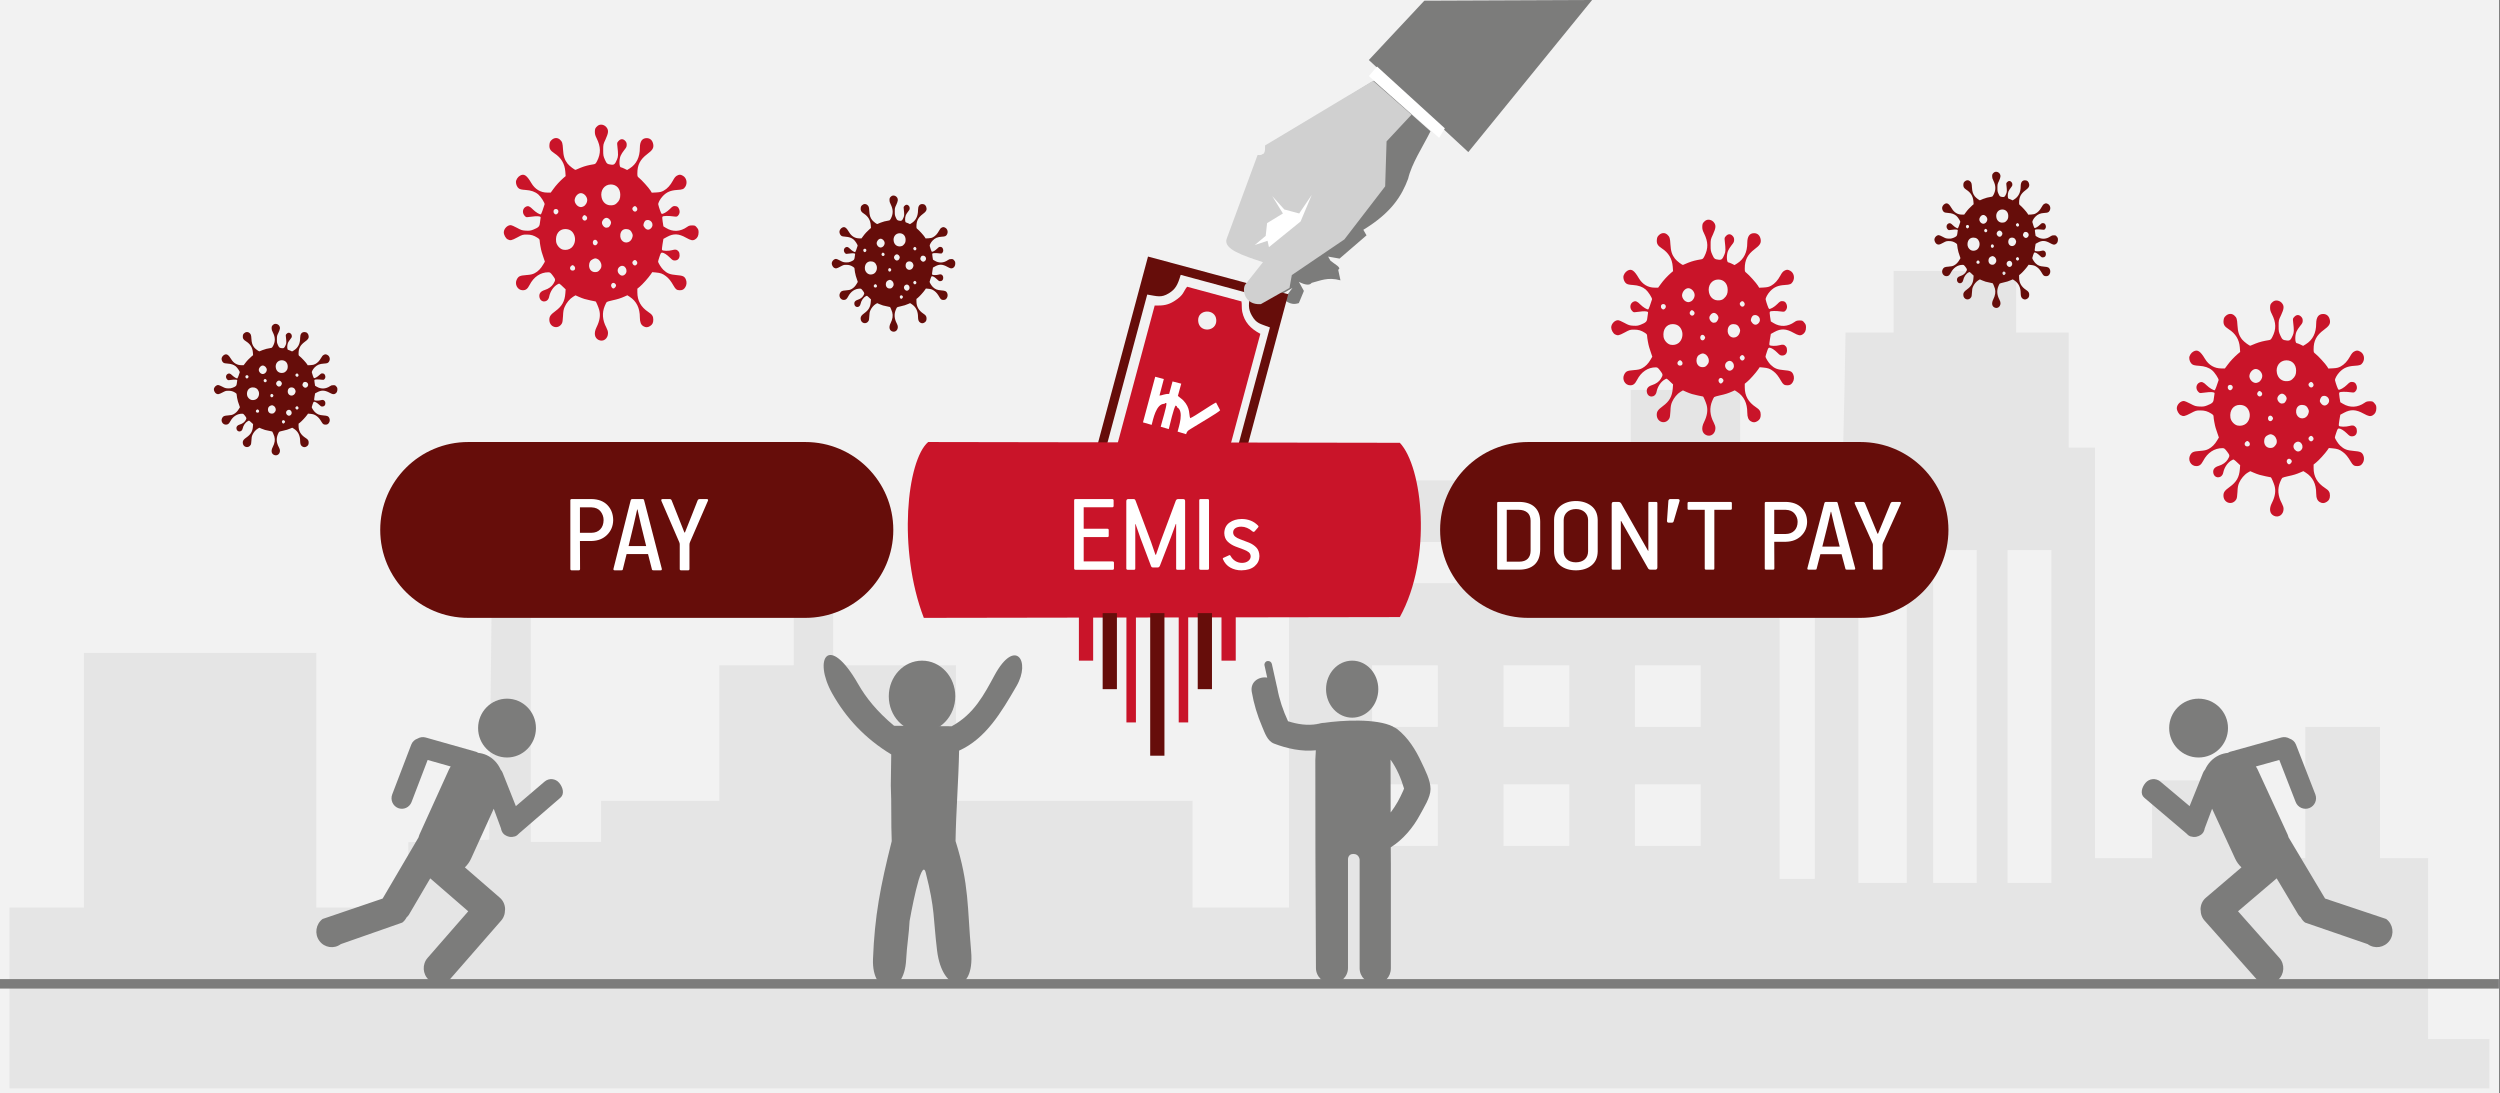 <svg width="526" height="230" xmlns="http://www.w3.org/2000/svg" xmlns:xlink="http://www.w3.org/1999/xlink" overflow="hidden"><rect width="100%" height="100%" fill="#808080" stroke="none"/><defs><clipPath id="clip0"><path d="M0 0 526 0 526 230 0 230Z" fill-rule="evenodd" clip-rule="evenodd"/></clipPath><clipPath id="clip1"><path d="M63 146 122 146 122 208 63 208Z" fill-rule="evenodd" clip-rule="evenodd"/></clipPath><clipPath id="clip2"><path d="M63 146 122 146 122 208 63 208Z" fill-rule="evenodd" clip-rule="evenodd"/></clipPath><clipPath id="clip3"><path d="M63 146 122 146 122 208 63 208Z" fill-rule="evenodd" clip-rule="evenodd"/></clipPath><clipPath id="clip4"><path d="M447 146 507 146 507 208 447 208Z" fill-rule="evenodd" clip-rule="evenodd"/></clipPath><clipPath id="clip5"><path d="M447 146 507 146 507 208 447 208Z" fill-rule="evenodd" clip-rule="evenodd"/></clipPath><clipPath id="clip6"><path d="M447 146 507 146 507 208 447 208Z" fill-rule="evenodd" clip-rule="evenodd"/></clipPath></defs><g clip-path="url(#clip0)"><rect x="0" y="0" width="525.239" height="230" fill="#FFFFFF" transform="scale(1.001 1)"/><rect x="0" y="0" width="525.239" height="230" fill="#F2F2F2" transform="scale(1.001 1)"/><path d="M0 152.97 0 133.939 7.847 133.939 15.638 133.939 15.638 107.182 15.638 80.374 40.062 80.374 64.486 80.374 64.486 107.182 64.486 133.939 74.156 133.939 83.826 133.939 83.826 127.094 83.826 120.198 92.335 119.938 100.845 119.679 101.066 94.841 101.342 70.003 105.487 70.003 109.576 70.003 109.576 95.049 109.576 120.146 116.98 120.146 124.33 120.146 124.33 115.79 124.33 111.486 136.762 111.486 149.195 111.486 149.195 97.226 149.195 82.966 157.042 82.966 164.833 82.966 164.833 60.514 164.833 38.009 168.978 38.009 173.122 38.009 173.122 60.514 173.122 82.966 186.052 82.966 198.927 82.966 198.927 97.226 198.927 111.486 223.793 111.486 248.659 111.486 248.659 122.739 248.659 133.939 258.771 133.939 268.939 133.939 268.939 99.819 268.939 65.699 320.494 65.699 372.049 65.699 372.049 96.812 372.049 127.924 375.751 127.924 379.454 127.924 379.454 82.603 379.454 37.283 382.438 37.024 385.422 36.713 385.698 24.838 385.919 12.963 390.947 12.963 396.031 12.963 396.031 6.482 396.031 0 408.906 0 421.781 0 421.781 6.482 421.781 12.963 427.307 12.963 432.832 12.963 432.832 25.046 432.832 37.179 435.595 37.179 438.358 37.179 438.358 80.374 438.358 123.568 444.381 123.568 450.349 123.568 450.349 115.375 450.349 107.182 461.843 107.182 473.392 107.182 473.392 115.375 473.392 123.568 477.978 123.568 482.564 123.568 482.564 109.775 482.564 95.93 490.411 95.93 498.257 95.93 498.257 109.775 498.257 123.568 503.286 123.568 508.37 123.568 508.37 142.599 508.37 161.629 514.835 161.629 521.245 161.629 521.245 166.815 521.245 172 260.65 172 0 172 0 152.97ZM398.794 93.752 398.794 58.751 393.71 58.751 388.626 58.751 388.626 93.752 388.626 128.754 393.71 128.754 398.794 128.754 398.794 93.752ZM413.492 93.752 413.492 58.751 408.906 58.751 404.32 58.751 404.32 93.752 404.32 128.754 408.906 128.754 413.492 128.754 413.492 93.752ZM429.185 93.752 429.185 58.751 424.544 58.751 419.957 58.751 419.957 93.752 419.957 128.754 424.544 128.754 429.185 128.754 429.185 93.752ZM300.214 114.494 300.214 108.012 293.307 108.012 286.4 108.012 286.4 114.494 286.4 120.976 293.307 120.976 300.214 120.976 300.214 114.494ZM327.843 114.494 327.843 108.012 320.936 108.012 314.029 108.012 314.029 114.494 314.029 120.976 320.936 120.976 327.843 120.976 327.843 114.494ZM355.472 114.494 355.472 108.012 348.565 108.012 341.658 108.012 341.658 114.494 341.658 120.976 348.565 120.976 355.472 120.976 355.472 114.494ZM300.214 89.448 300.214 82.966 293.307 82.966 286.4 82.966 286.4 89.448 286.4 95.93 293.307 95.93 300.214 95.93 300.214 89.448ZM327.843 89.448 327.843 82.966 320.936 82.966 314.029 82.966 314.029 89.448 314.029 95.93 320.936 95.93 327.843 95.93 327.843 89.448ZM355.472 89.448 355.472 82.966 348.565 82.966 341.658 82.966 341.658 89.448 341.658 95.93 348.565 95.93 355.472 95.93 355.472 89.448ZM278.111 50.558 278.111 44.076 305.298 44.076 332.485 44.076 332.485 50.558 332.485 57.039 305.298 57.039 278.111 57.039 278.111 50.558ZM340.773 41.068 340.773 25.046 352.267 25.046 363.761 25.046 363.761 41.068 363.761 57.039 352.267 57.039 340.773 57.039 340.773 41.068Z" fill="#E5E5E5" fill-rule="evenodd" transform="matrix(1.001 0 -0 1 2 57)"/><path d="M0 0 525.239 0" stroke="#7C7C7B" stroke-width="1.997" stroke-miterlimit="8" fill="none" fill-rule="evenodd" transform="matrix(1.001 0 -0 1 0 207)"/><path d="M46.932 0 20.91 32 0 12.63 11.666 0.148 46.932 0Z" fill="#7C7C7B" fill-rule="evenodd" transform="matrix(1.001 0 -0 1 288 0)"/><path d="M15.977 13 14.779 15 0 2 1.731 0Z" fill="#FFFFFF" fill-rule="evenodd" transform="matrix(1.001 0 -0 1 288 14)"/><path d="M30.016 0 7.925 13.592C8.077 14.416 8.021 15.076 7.541 15.4L6.388 15.613 0.046 33.263C-0.507 35.574 4.026 36.811 7.493 38.154L3.89 42.833C3.121 45.352 4.574 47.215 7.06 46.98L12.921 43.577 11.096 46.023C12.552 47.154 13.442 47.033 14.267 46.767L15.324 44.215 14.267 42.301C15.797 43.073 16.578 43.016 16.957 42.514 18.782 42.066 20.335 41.234 23.011 41.982L22.53 39.749C23.39 39.334 21.652 38.507 20.897 37.836L20.416 36.985 22.818 37.41 28.487 32.519 27.815 31.349C33.773 27.728 35.901 24.163 37.231 20.61 37.979 17.392 40.277 13.96 41.939 10.615Z" fill="#7C7C7B" fill-rule="evenodd" transform="matrix(1.001 0 -0 1 259 17)"/><path d="M0 30.514 58.02 30.52 58.039 0.01 0.026 0 0 30.514ZM1.977 7.64 1.935 22.884C4.035 22.935 5.246 23.167 6.341 24.294 7.709 25.704 7.532 26.335 7.767 28.599L50.275 28.615C50.516 26.364 50.294 25.7 51.702 24.297 52.842 23.16 53.956 22.935 56.062 22.884L56.104 7.64C53.901 7.586 52.906 7.376 51.698 6.227 50.339 4.931 50.494 4.058 50.275 1.918L7.767 1.908C7.535 4.137 7.706 4.858 6.338 6.223 5.188 7.37 4.07 7.586 1.977 7.64Z" fill="#660D0A" fill-rule="evenodd" transform="matrix(0.259 -0.966 0.967 0.259 226.499 110.044)"/><path d="M0.022 5.593 0 17.419C1.118 17.927 2.053 17.693 3.665 19.271 4.703 20.292 5.173 21.224 5.583 22.99L44.45 23.015C44.975 20.726 45.956 19.152 47.942 18.14 48.615 17.799 49.508 17.671 50.008 17.419L50.034 5.593C48.871 5.035 48.24 5.472 46.379 3.732 45.318 2.742 44.867 1.807 44.447 0.026L5.593 0C4.978 2.369 4.129 3.838 2.085 4.869 1.403 5.217 0.554 5.332 0.022 5.593ZM5.324 9.664C2.886 10.274 3.726 13.875 6.183 13.374 8.588 12.885 7.868 9.029 5.324 9.664ZM43.681 9.693C41.224 10.536 42.493 14.114 44.883 13.313 47.199 12.534 46.078 8.869 43.681 9.693Z" fill="#C91429" fill-rule="evenodd" transform="matrix(0.259 -0.966 0.967 0.259 231.408 107.214)"/><path d="M4.998 3.362C5.211 3.55 5.135 3.114 5.235 3.72 4.572 3.974 1.156 3.804 0.133 3.839L0.097 5.601C0.952 5.579 4.735 5.463 5.258 5.711 5.112 6.294 5.225 5.896 4.988 6.066 4.652 7.79 1.096 7.511 0.063 7.53L0 9.399C0.872 9.428 0.949 9.729 1.891 10.582 2.857 11.454 6.071 14.7 6.71 15.01L8.072 13.756C7.423 12.94 4.033 10.127 3.48 9.362 4.039 8.885 5.554 8.929 6.74 6.95 6.966 6.574 7.126 6.003 7.326 5.648L10.007 5.661 9.983 3.773 7.253 3.764C7.063 2.848 6.55 2.406 6.4 1.891L10 1.875 9.993 0.003 0.057 0 0.023 1.897C1.182 1.91 4.595 1.628 4.998 3.362Z" fill="#FFFFFF" fill-rule="evenodd" transform="matrix(0.259 -0.966 0.967 0.259 240.467 88.921)"/><path d="M38.944 7.125 33.701 12.743 33.405 22.208 24.828 33.375 13.786 40.872 13.293 43.584 7.279 46.987C3.787 47.237 3.277 43.838 4.026 42.839L7.723 38.16C3.555 36.789-0.645 35.422 0.083 33.268L6.589 15.615C8.152 15.749 8.185 14.966 8.167 13.594L30.833 0Z" fill="#D0D0D0" fill-rule="evenodd" transform="matrix(1.001 0 -0 1 258 17)"/><path d="M4.281 0C-0.173 3.848-2.17 22.51 3.368 37L103.421 36.834C110.341 24.262 108.199 5.207 103.421 0.166Z" fill="#C91429" fill-rule="evenodd" transform="matrix(1.001 0 -0 1 191 93)"/><path d="M0 18.5C-3.43249e-15 8.283 8.283 0 18.5 0L89.344 0C99.561-3.4325e-15 107.844 8.283 107.844 18.5L107.844 18.5C107.844 28.717 99.561 37 89.344 37L18.5 37C8.283 37 0 28.717 0 18.5Z" fill="#660D0A" fill-rule="evenodd" transform="matrix(1.001 0 -0 1 80 93)"/><path d="M0 18.5C0 8.283 8.283 0 18.5 0L88.345 0C98.562 0 106.845 8.283 106.845 18.5L106.845 18.5C106.845 28.717 98.562 37 88.345 37L18.5 37C8.283 37 0 28.717 0 18.5Z" fill="#660D0A" fill-rule="evenodd" transform="matrix(1.001 0 -0 1 303 93)"/><rect x="0" y="0" width="2.996" height="10" fill="#C91429" transform="matrix(1.001 0 -0 1 227 129)"/><rect x="0" y="0" width="2.996" height="16" fill="#660D0A" transform="matrix(1.001 0 -0 1 232 129)"/><rect x="0" y="0" width="1.997" height="23" fill="#C91429" transform="matrix(1.001 0 -0 1 237 129)"/><rect x="0" y="0" width="2.996" height="30" fill="#660D0A" transform="matrix(1.001 0 -0 1 242 129)"/><rect x="-2.996" y="-10" width="2.996" height="10" fill="#C91429" transform="matrix(1.001 8.75495e-08 8.74228e-08 -1 260 129)"/><rect x="-2.996" y="-16" width="2.996" height="16" fill="#660D0A" transform="matrix(1.001 8.75495e-08 8.74228e-08 -1 255 129)"/><rect x="-1.997" y="-23" width="1.997" height="23" fill="#C91429" transform="matrix(1.001 8.75495e-08 8.74228e-08 -1 250 129)"/><path d="M11.983 0 9.635 5.599 2.983 11 2.69 9.662 0 10.554 2.299 8.622 2.592 5.946 5.918 3.914 3.668 0.248 6.211 3.072 9.342 3.914Z" fill="#FFFFFF" fill-rule="evenodd" transform="matrix(1.001 0 -0 1 264 41)"/><path d="M19.93 45.528C19.054 45.102 18.884 44.063 19.505 42.826 20.177 41.475 20.355 40.294 20.049 39.188 19.905 38.659 19.386 37.431 19.309 37.431 19.182 37.431 17.404 37.034 16.962 36.902 16.664 36.817 16.119 36.609 15.745 36.439L15.073 36.137 14.546 36.449C13.865 36.864 13.134 37.752 12.785 38.584 12.555 39.132 12.487 39.5 12.445 40.511 12.402 41.408 12.334 41.843 12.198 42.07 11.407 43.421 9.57 42.854 9.57 41.267 9.57 40.577 9.833 40.199 10.845 39.453 12.241 38.423 12.81 37.412 12.938 35.702L12.998 34.88 12.632 34.531C11.585 33.539 11.705 33.605 11.313 33.813 10.463 34.266 9.748 35.315 9.527 36.449 9.263 37.771 7.639 37.752 7.477 36.42 7.4 35.74 7.758 35.286 8.591 35.022 9.399 34.776 10.088 34.276 10.429 33.699 10.914 32.887 10.905 32.811 10.31 32.008 9.816 31.356 9.723 31.29 9.357 31.29 7.715 31.29 6.295 32.244 5.418 33.954 4.993 34.786 4.627 35.069 3.989 35.069 2.875 35.069 2.195 33.775 2.756 32.745 3.113 32.103 3.394 31.98 4.704 31.876 5.674 31.8 6.022 31.725 6.507 31.47 7.205 31.101 7.8 30.497 8.285 29.646L8.634 29.051 8.345 28.191C8.192 27.719 8.021 27.199 7.97 27.039 7.809 26.519 7.545 25.055 7.545 24.686 7.545 24.393 7.468 24.28 7.094 24.035 6.303 23.524 5.742 23.354 4.815 23.354 3.972 23.354 3.887 23.383 2.824 23.959 1.608 24.611 1.37 24.658 0.8 24.356 0.4 24.148 0 23.42 0 22.891 0 22.145 0.732 21.37 1.429 21.37 1.608 21.37 2.203 21.616 2.756 21.928 3.658 22.419 3.853 22.485 4.644 22.532 5.384 22.57 5.648 22.532 6.193 22.315 7.29 21.871 7.511 21.654 7.579 20.964 7.613 20.633 7.673 20.199 7.715 19.991 7.783 19.632 7.766 19.613 7.392 19.528 7.026 19.453 6.227 19.509 5.129 19.67 4.738 19.736 4.644 19.698 4.364 19.386 3.802 18.763 3.964 17.799 4.67 17.478 5.129 17.261 5.453 17.393 6.125 18.073 6.686 18.64 7.571 19.178 7.792 19.093 7.877 19.065 8.285 17.96 8.574 16.987 8.651 16.732 7.783 15.362 7.256 14.918 6.567 14.332 5.725 14.039 4.551 13.963 3.802 13.916 3.42 13.831 3.19 13.671 2.824 13.434 2.552 12.83 2.552 12.301 2.552 11.819 2.96 11.195 3.437 10.94 4.253 10.487 4.832 10.874 5.784 12.508 6.55 13.812 7.724 14.521 9.136 14.521L9.867 14.521 10.403 13.784C10.965 12.99 11.781 12.112 12.53 11.45L12.998 11.054 12.93 10.099C12.802 8.427 12.053 7.18 10.633 6.254 9.757 5.687 9.51 5.243 9.595 4.412 9.646 3.93 9.723 3.77 10.054 3.448 10.59 2.938 11.296 2.91 11.798 3.373 12.292 3.836 12.368 4.081 12.445 5.432 12.521 6.84 12.776 7.634 13.406 8.437 13.806 8.937 14.971 9.825 15.107 9.731 15.15 9.703 15.634 9.495 16.179 9.277 17.064 8.928 17.761 8.748 18.926 8.559 19.241 8.503 19.343 8.408 19.598 7.908 20.424 6.273 20.398 4.894 19.513 3.099 19.216 2.504 19.139 2.22 19.139 1.729 19.148 1.077 19.224 0.916 19.709 0.491 20.279 0 21.223 0.208 21.683 0.926 22.04 1.483 21.972 2.031 21.402 3.288 20.891 4.384 20.891 4.384 20.891 5.593 20.891 6.708 20.917 6.84 21.249 7.596 21.631 8.456 21.742 8.541 22.576 8.644 23.188 8.72 23.384 8.55 23.792 7.567 24.064 6.906 24.073 6.575 23.86 4.639 23.792 4.062 23.809 3.996 24.115 3.666 24.558 3.165 25.093 3.165 25.527 3.647 25.765 3.911 25.834 4.1 25.834 4.459 25.834 4.865 25.757 5.036 25.306 5.583 25.008 5.942 24.668 6.49 24.541 6.802 24.2 7.662 24.251 9.202 24.617 9.202 24.702 9.202 25.025 9.334 25.349 9.485L25.919 9.769 26.471 9.429C27.892 8.522 28.598 7.076 28.598 5.073 28.607 3.741 29.083 3.061 30.036 3.061 30.793 3.061 31.303 3.581 31.422 4.44 31.516 5.168 31.235 5.612 30.146 6.424 28.649 7.558 28.071 8.692 28.071 10.477 28.071 11.12 28.096 11.167 28.436 11.431 28.938 11.809 30.529 13.576 30.844 14.115L31.099 14.54 32.06 14.492C32.834 14.445 33.14 14.37 33.608 14.115 34.365 13.699 35.003 13 35.539 12.008 35.845 11.422 36.084 11.139 36.373 10.969 36.892 10.685 37.121 10.685 37.64 10.978 38.406 11.413 38.644 12.48 38.159 13.274 37.836 13.793 37.589 13.897 36.466 13.963 35.063 14.049 34.238 14.398 33.404 15.277 32.868 15.844 32.392 16.722 32.468 17.034 32.621 17.714 33.064 18.952 33.174 18.989 33.447 19.084 34.306 18.583 34.893 17.988 35.403 17.468 35.582 17.355 35.888 17.355 36.415 17.355 36.67 17.535 36.858 18.026 37.053 18.536 36.968 19.008 36.628 19.367 36.39 19.613 36.313 19.622 35.701 19.538 34.672 19.386 33.523 19.405 33.379 19.566 33.276 19.67 33.285 19.915 33.396 20.662L33.549 21.625 34.102 21.965C35.531 22.844 37.113 22.759 38.542 21.739 38.874 21.493 39.103 21.427 39.588 21.427 40.167 21.427 40.235 21.455 40.575 21.871 40.89 22.249 40.941 22.391 40.941 22.91 40.941 23.6 40.685 24.101 40.192 24.384 39.699 24.668 39.35 24.592 38.329 24.025 36.756 23.137 35.684 23.09 34.323 23.836L33.549 24.261 33.362 25.376C33.242 26.056 33.209 26.538 33.268 26.604 33.464 26.812 34.697 26.831 35.369 26.633 36.092 26.425 36.39 26.491 36.739 26.916 36.883 27.096 36.951 27.351 36.951 27.71 36.951 28.39 36.568 28.805 35.931 28.805 35.582 28.805 35.42 28.721 34.935 28.22 34.289 27.577 33.634 27.152 33.26 27.152 33.047 27.152 32.962 27.285 32.724 28.021 32.562 28.494 32.434 28.947 32.434 29.023 32.434 29.297 33.098 30.355 33.523 30.761 34.323 31.526 34.927 31.763 36.288 31.876 37.64 31.989 37.955 32.131 38.244 32.745 38.491 33.274 38.457 33.935 38.159 34.408 37.861 34.899 37.564 35.069 37.002 35.069 36.381 35.069 36.118 34.88 35.718 34.172 35.122 33.123 34.68 32.556 34.059 32.093 33.379 31.574 32.962 31.422 31.95 31.328L31.201 31.262 30.895 31.715C30.41 32.433 29.134 33.869 28.573 34.323L28.071 34.739 28.071 35.494C28.071 37.28 28.811 38.603 30.41 39.67 31.192 40.18 31.422 40.549 31.422 41.267 31.422 41.919 31.227 42.306 30.733 42.608 30.24 42.92 29.831 42.93 29.355 42.646 28.819 42.334 28.607 41.786 28.598 40.794 28.598 38.801 27.901 37.384 26.454 36.439L25.97 36.127 25.4 36.382C24.524 36.77 23.962 36.949 22.822 37.195 22.244 37.318 21.716 37.478 21.64 37.544 21.563 37.611 21.368 37.998 21.206 38.404 20.619 39.831 20.73 41.361 21.546 42.901 21.793 43.383 21.904 43.733 21.904 44.082 21.904 45.263 20.9 46 19.93 45.528ZM23.392 34.474C23.647 34.191 23.664 33.964 23.435 33.718 22.924 33.151 22.227 33.898 22.72 34.502 22.941 34.776 23.128 34.767 23.392 34.474ZM25.442 31.763C26.301 31.007 25.434 29.486 24.456 30.053 23.86 30.393 23.758 31.13 24.234 31.649 24.609 32.065 25.051 32.103 25.442 31.763ZM20.168 30.771C20.441 30.449 20.517 30.241 20.517 29.892 20.517 29.287 20.151 28.683 19.641 28.475 19.292 28.324 19.19 28.324 18.773 28.503 18.203 28.749 17.94 29.165 17.923 29.826 17.906 30.733 18.518 31.337 19.352 31.243 19.726 31.205 19.896 31.111 20.168 30.771ZM14.869 30.79C15.082 30.553 15.014 30.128 14.724 29.92 14.478 29.741 14.444 29.741 14.197 29.92 13.721 30.26 13.899 30.931 14.461 30.931 14.614 30.931 14.792 30.875 14.869 30.79ZM27.901 29.684C28.122 29.448 28.113 29.174 27.892 28.909 27.679 28.635 27.458 28.635 27.203 28.89 26.956 29.127 26.956 29.372 27.186 29.656 27.399 29.92 27.679 29.93 27.901 29.684ZM14.197 26.141C14.903 25.546 15.167 24.431 14.826 23.524 14.495 22.636 13.857 22.192 12.896 22.192 11.602 22.202 10.794 23.335 10.999 24.866 11.101 25.603 11.781 26.378 12.453 26.529 13.074 26.67 13.746 26.519 14.197 26.141ZM19.624 25.329C19.786 25.055 19.786 25.008 19.624 24.734 19.335 24.233 18.714 24.431 18.714 25.026 18.714 25.631 19.335 25.829 19.624 25.329ZM26.488 24.762C26.718 24.592 26.905 24.318 26.999 24.006 27.135 23.562 27.135 23.468 26.965 23.052 26.735 22.476 26.318 22.192 25.689 22.192 25.025 22.192 24.575 22.636 24.489 23.364 24.328 24.649 25.519 25.48 26.488 24.762ZM30.963 21.994C31.728 21.181 30.861 19.944 29.831 20.378 29.619 20.473 29.347 21.03 29.347 21.37 29.347 21.512 29.483 21.776 29.661 21.965 30.07 22.428 30.555 22.438 30.963 21.994ZM21.921 21.843C22.133 21.843 22.542 21.21 22.542 20.87 22.542 20.388 22.031 19.83 21.58 19.83 21.147 19.83 20.628 20.388 20.628 20.86 20.636 21.427 21.257 22.041 21.674 21.89 21.75 21.862 21.861 21.843 21.921 21.843ZM17.387 20.237C17.625 19.963 17.548 19.585 17.208 19.367 16.945 19.207 16.902 19.216 16.698 19.415 16.443 19.679 16.417 19.982 16.647 20.237 16.859 20.482 17.166 20.473 17.387 20.237ZM11.288 18.933C11.722 18.498 11.364 17.837 10.786 17.997 10.437 18.092 10.335 18.583 10.582 18.895 10.812 19.178 11.033 19.188 11.288 18.933ZM27.918 18.366C28.122 18.139 28.113 17.837 27.892 17.572 27.679 17.298 27.458 17.298 27.203 17.553 26.956 17.79 26.956 18.035 27.186 18.319 27.39 18.574 27.713 18.602 27.918 18.366ZM16.749 17.421C17.174 17.223 17.54 16.618 17.54 16.117 17.54 15.371 16.868 14.634 16.196 14.634 15.541 14.644 14.886 15.418 14.886 16.203 14.886 16.618 15.277 17.232 15.66 17.412 16.102 17.629 16.298 17.629 16.749 17.421ZM23.698 16.788C24.285 16.259 24.489 15.787 24.481 14.965 24.473 13.671 23.673 12.811 22.491 12.811 21.147 12.82 20.245 14.049 20.543 15.494 20.764 16.618 21.606 17.289 22.686 17.195 23.171 17.147 23.392 17.062 23.698 16.788Z" fill="#C91429" fill-rule="evenodd" transform="matrix(1.001 0 -0 1 106 26)"/><path d="M20.416 45.528C19.519 45.102 19.345 44.063 19.981 42.826 20.669 41.475 20.852 40.294 20.538 39.188 20.39 38.659 19.859 37.431 19.78 37.431 19.649 37.431 17.828 37.034 17.375 36.902 17.07 36.817 16.512 36.609 16.129 36.439L15.441 36.137 14.9 36.449C14.203 36.864 13.454 37.752 13.097 38.584 12.861 39.132 12.792 39.5 12.748 40.511 12.705 41.408 12.635 41.843 12.495 42.07 11.685 43.421 9.803 42.854 9.803 41.267 9.803 40.577 10.073 40.199 11.11 39.453 12.539 38.423 13.123 37.412 13.254 35.702L13.315 34.88 12.94 34.531C11.868 33.539 11.99 33.605 11.589 33.813 10.718 34.266 9.986 35.315 9.759 36.449 9.489 37.771 7.825 37.752 7.659 36.42 7.581 35.74 7.947 35.286 8.801 35.022 9.629 34.776 10.335 34.276 10.683 33.699 11.18 32.887 11.171 32.811 10.561 32.008 10.056 31.356 9.96 31.29 9.585 31.29 7.903 31.29 6.448 32.244 5.551 33.954 5.115 34.786 4.74 35.069 4.087 35.069 2.945 35.069 2.248 33.775 2.823 32.745 3.189 32.103 3.477 31.98 4.819 31.876 5.812 31.8 6.169 31.725 6.666 31.47 7.381 31.101 7.99 30.497 8.487 29.646L8.844 29.051 8.548 28.191C8.391 27.719 8.217 27.199 8.165 27.039 7.999 26.519 7.729 25.055 7.729 24.686 7.729 24.393 7.651 24.28 7.267 24.035 6.457 23.524 5.882 23.354 4.932 23.354 4.069 23.354 3.982 23.383 2.893 23.959 1.647 24.611 1.403 24.658 0.819 24.356 0.41 24.148 0 23.42 0 22.891 0 22.145 0.749 21.37 1.464 21.37 1.647 21.37 2.257 21.616 2.823 21.928 3.747 22.419 3.947 22.485 4.758 22.532 5.516 22.57 5.786 22.532 6.344 22.315 7.468 21.871 7.694 21.654 7.764 20.964 7.799 20.633 7.86 20.199 7.903 19.991 7.973 19.632 7.956 19.613 7.572 19.528 7.198 19.453 6.378 19.509 5.254 19.67 4.854 19.736 4.758 19.698 4.47 19.386 3.895 18.763 4.061 17.799 4.784 17.478 5.254 17.261 5.586 17.393 6.274 18.073 6.849 18.64 7.755 19.178 7.982 19.093 8.069 19.065 8.487 17.96 8.783 16.987 8.862 16.732 7.973 15.362 7.433 14.918 6.727 14.332 5.864 14.039 4.662 13.963 3.895 13.916 3.503 13.831 3.268 13.671 2.893 13.434 2.614 12.83 2.614 12.301 2.614 11.819 3.032 11.195 3.52 10.94 4.357 10.487 4.949 10.874 5.925 12.508 6.71 13.812 7.912 14.521 9.359 14.521L10.108 14.521 10.657 13.784C11.232 12.99 12.069 12.112 12.835 11.45L13.315 11.054 13.245 10.099C13.114 8.427 12.347 7.18 10.892 6.254 9.995 5.687 9.742 5.243 9.829 4.412 9.881 3.93 9.96 3.77 10.3 3.448 10.849 2.938 11.572 2.91 12.086 3.373 12.591 3.836 12.67 4.081 12.748 5.432 12.827 6.84 13.088 7.634 13.733 8.437 14.142 8.937 15.336 9.825 15.476 9.731 15.519 9.703 16.016 9.495 16.573 9.277 17.48 8.928 18.194 8.748 19.388 8.559 19.71 8.503 19.815 8.408 20.076 7.908 20.922 6.273 20.895 4.894 19.989 3.099 19.684 2.504 19.606 2.22 19.606 1.729 19.615 1.077 19.693 0.916 20.19 0.491 20.774 0 21.741 0.208 22.211 0.926 22.577 1.483 22.508 2.031 21.924 3.288 21.401 4.384 21.401 4.384 21.401 5.593 21.401 6.708 21.427 6.84 21.767 7.596 22.159 8.456 22.272 8.541 23.126 8.644 23.754 8.72 23.954 8.55 24.372 7.567 24.651 6.906 24.66 6.575 24.442 4.639 24.372 4.062 24.39 3.996 24.703 3.666 25.157 3.165 25.706 3.165 26.15 3.647 26.394 3.911 26.464 4.1 26.464 4.459 26.464 4.865 26.385 5.036 25.923 5.583 25.618 5.942 25.27 6.49 25.139 6.802 24.791 7.662 24.843 9.202 25.218 9.202 25.305 9.202 25.636 9.334 25.967 9.485L26.551 9.769 27.117 9.429C28.572 8.522 29.296 7.076 29.296 5.073 29.304 3.741 29.792 3.061 30.768 3.061 31.544 3.061 32.067 3.581 32.188 4.44 32.284 5.168 31.997 5.612 30.881 6.424 29.348 7.558 28.755 8.692 28.755 10.477 28.755 11.12 28.782 11.167 29.13 11.431 29.644 11.809 31.274 13.576 31.596 14.115L31.857 14.54 32.842 14.492C33.635 14.445 33.949 14.37 34.428 14.115 35.203 13.699 35.857 13 36.406 12.008 36.72 11.422 36.964 11.139 37.26 10.969 37.791 10.685 38.027 10.685 38.558 10.978 39.343 11.413 39.587 12.48 39.09 13.274 38.759 13.793 38.506 13.897 37.356 13.963 35.918 14.049 35.073 14.398 34.219 15.277 33.67 15.844 33.182 16.722 33.26 17.034 33.417 17.714 33.87 18.952 33.984 18.989 34.262 19.084 35.142 18.583 35.744 17.988 36.267 17.468 36.45 17.355 36.763 17.355 37.303 17.355 37.565 17.535 37.757 18.026 37.957 18.536 37.87 19.008 37.521 19.367 37.277 19.613 37.199 19.622 36.572 19.538 35.517 19.386 34.341 19.405 34.193 19.566 34.088 19.67 34.097 19.915 34.21 20.662L34.367 21.625 34.933 21.965C36.397 22.844 38.018 22.759 39.482 21.739 39.822 21.493 40.057 21.427 40.554 21.427 41.146 21.427 41.216 21.455 41.565 21.871 41.887 22.249 41.939 22.391 41.939 22.91 41.939 23.6 41.678 24.101 41.172 24.384 40.667 24.668 40.31 24.592 39.264 24.025 37.652 23.137 36.554 23.09 35.16 23.836L34.367 24.261 34.175 25.376C34.053 26.056 34.018 26.538 34.079 26.604 34.28 26.812 35.543 26.831 36.232 26.633 36.972 26.425 37.277 26.491 37.635 26.916 37.783 27.096 37.852 27.351 37.852 27.71 37.852 28.39 37.46 28.805 36.807 28.805 36.45 28.805 36.284 28.721 35.787 28.22 35.125 27.577 34.454 27.152 34.071 27.152 33.853 27.152 33.766 27.285 33.522 28.021 33.356 28.494 33.225 28.947 33.225 29.023 33.225 29.297 33.905 30.355 34.341 30.761 35.16 31.526 35.779 31.763 37.173 31.876 38.558 31.989 38.881 32.131 39.177 32.745 39.43 33.274 39.395 33.935 39.09 34.408 38.785 34.899 38.48 35.069 37.905 35.069 37.269 35.069 36.998 34.88 36.589 34.172 35.979 33.123 35.526 32.556 34.89 32.093 34.193 31.574 33.766 31.422 32.729 31.328L31.962 31.262 31.648 31.715C31.152 32.433 29.845 33.869 29.269 34.323L28.755 34.739 28.755 35.494C28.755 37.28 29.513 38.603 31.152 39.67 31.953 40.18 32.188 40.549 32.188 41.267 32.188 41.919 31.988 42.306 31.483 42.608 30.977 42.92 30.559 42.93 30.071 42.646 29.522 42.334 29.304 41.786 29.296 40.794 29.296 38.801 28.581 37.384 27.1 36.439L26.603 36.127 26.019 36.382C25.122 36.77 24.547 36.949 23.379 37.195 22.786 37.318 22.246 37.478 22.168 37.544 22.089 37.611 21.889 37.998 21.723 38.404 21.122 39.831 21.235 41.361 22.072 42.901 22.325 43.383 22.438 43.733 22.438 44.082 22.438 45.263 21.41 46 20.416 45.528ZM23.963 34.474C24.224 34.191 24.242 33.964 24.006 33.718 23.483 33.151 22.769 33.898 23.274 34.502 23.501 34.776 23.693 34.767 23.963 34.474ZM26.063 31.763C26.943 31.007 26.054 29.486 25.052 30.053 24.442 30.393 24.337 31.13 24.825 31.649 25.209 32.065 25.662 32.103 26.063 31.763ZM20.66 30.771C20.939 30.449 21.017 30.241 21.017 29.892 21.017 29.287 20.643 28.683 20.12 28.475 19.763 28.324 19.658 28.324 19.231 28.503 18.647 28.749 18.377 29.165 18.36 29.826 18.342 30.733 18.97 31.337 19.824 31.243 20.207 31.205 20.381 31.111 20.66 30.771ZM15.232 30.79C15.45 30.553 15.38 30.128 15.084 29.92 14.831 29.741 14.796 29.741 14.543 29.92 14.055 30.26 14.238 30.931 14.813 30.931 14.97 30.931 15.153 30.875 15.232 30.79ZM28.581 29.684C28.808 29.448 28.799 29.174 28.572 28.909 28.355 28.635 28.128 28.635 27.866 28.89 27.614 29.127 27.614 29.372 27.849 29.656 28.067 29.92 28.355 29.93 28.581 29.684ZM14.543 26.141C15.267 25.546 15.537 24.431 15.188 23.524 14.848 22.636 14.195 22.192 13.21 22.192 11.886 22.202 11.058 23.335 11.267 24.866 11.371 25.603 12.069 26.378 12.757 26.529 13.393 26.67 14.081 26.519 14.543 26.141ZM20.103 25.329C20.268 25.055 20.268 25.008 20.103 24.734 19.806 24.233 19.17 24.431 19.17 25.026 19.17 25.631 19.806 25.829 20.103 25.329ZM27.135 24.762C27.37 24.592 27.562 24.318 27.657 24.006 27.797 23.562 27.797 23.468 27.622 23.052 27.387 22.476 26.96 22.192 26.316 22.192 25.636 22.192 25.174 22.636 25.087 23.364 24.921 24.649 26.141 25.48 27.135 24.762ZM31.718 21.994C32.502 21.181 31.613 19.944 30.559 20.378 30.341 20.473 30.062 21.03 30.062 21.37 30.062 21.512 30.202 21.776 30.385 21.965 30.803 22.428 31.3 22.438 31.718 21.994ZM22.455 21.843C22.673 21.843 23.091 21.21 23.091 20.87 23.091 20.388 22.569 19.83 22.107 19.83 21.662 19.83 21.131 20.388 21.131 20.86 21.14 21.427 21.776 22.041 22.203 21.89 22.281 21.862 22.394 21.843 22.455 21.843ZM17.811 20.237C18.055 19.963 17.976 19.585 17.628 19.367 17.358 19.207 17.314 19.216 17.105 19.415 16.844 19.679 16.817 19.982 17.053 20.237 17.271 20.482 17.584 20.473 17.811 20.237ZM11.563 18.933C12.008 18.498 11.642 17.837 11.049 17.997 10.692 18.092 10.587 18.583 10.84 18.895 11.075 19.178 11.302 19.188 11.563 18.933ZM28.599 18.366C28.808 18.139 28.799 17.837 28.572 17.572 28.355 17.298 28.128 17.298 27.866 17.553 27.614 17.79 27.614 18.035 27.849 18.319 28.058 18.574 28.389 18.602 28.599 18.366ZM17.157 17.421C17.593 17.223 17.968 16.618 17.968 16.117 17.968 15.371 17.279 14.634 16.591 14.634 15.92 14.644 15.249 15.418 15.249 16.203 15.249 16.618 15.65 17.232 16.042 17.412 16.495 17.629 16.695 17.629 17.157 17.421ZM24.276 16.788C24.878 16.259 25.087 15.787 25.078 14.965 25.069 13.671 24.25 12.811 23.039 12.811 21.662 12.82 20.739 14.049 21.044 15.494 21.27 16.618 22.133 17.289 23.239 17.195 23.736 17.147 23.963 17.062 24.276 16.788Z" fill="#C91429" fill-rule="evenodd" transform="matrix(1.001 0 -0 1 458 63)"/><path d="M12.639 28.702C12.083 28.434 11.975 27.779 12.369 26.999 12.795 26.147 12.908 25.402 12.714 24.706 12.623 24.372 12.293 23.598 12.245 23.598 12.164 23.598 11.037 23.348 10.756 23.264 10.567 23.211 10.222 23.08 9.985 22.973L9.559 22.782 9.224 22.978C8.793 23.241 8.329 23.8 8.108 24.325 7.962 24.67 7.919 24.902 7.892 25.54 7.865 26.105 7.822 26.379 7.735 26.522 7.234 27.374 6.069 27.017 6.069 26.016 6.069 25.581 6.236 25.343 6.878 24.872 7.762 24.223 8.124 23.586 8.205 22.508L8.242 21.99 8.01 21.769C7.347 21.144 7.422 21.186 7.174 21.317 6.635 21.603 6.182 22.264 6.042 22.978 5.874 23.812 4.844 23.8 4.742 22.96 4.693 22.532 4.92 22.246 5.448 22.079 5.961 21.924 6.398 21.608 6.613 21.245 6.921 20.733 6.915 20.685 6.538 20.179 6.225 19.768 6.166 19.726 5.934 19.726 4.893 19.726 3.992 20.328 3.436 21.406 3.166 21.93 2.934 22.109 2.53 22.109 1.823 22.109 1.392 21.293 1.748 20.644 1.974 20.239 2.152 20.161 2.983 20.096 3.598 20.048 3.819 20 4.127 19.84 4.569 19.607 4.947 19.226 5.254 18.69L5.475 18.315 5.292 17.773C5.195 17.475 5.087 17.147 5.054 17.046 4.952 16.719 4.785 15.795 4.785 15.563 4.785 15.379 4.736 15.307 4.499 15.152 3.997 14.831 3.641 14.723 3.053 14.723 2.519 14.723 2.465 14.741 1.791 15.104 1.02 15.515 0.868 15.545 0.507 15.355 0.254 15.224 0 14.765 0 14.431 0 13.961 0.464 13.473 0.906 13.473 1.02 13.473 1.397 13.627 1.748 13.824 2.32 14.134 2.444 14.175 2.945 14.205 3.415 14.229 3.582 14.205 3.927 14.068 4.623 13.788 4.763 13.651 4.806 13.216 4.828 13.008 4.866 12.734 4.893 12.603 4.936 12.377 4.925 12.365 4.688 12.311 4.456 12.264 3.949 12.299 3.253 12.4 3.005 12.442 2.945 12.418 2.767 12.222 2.411 11.829 2.514 11.221 2.961 11.019 3.253 10.882 3.458 10.965 3.884 11.394 4.24 11.751 4.801 12.091 4.941 12.037 4.995 12.019 5.254 11.322 5.437 10.709 5.486 10.548 4.936 9.685 4.601 9.405 4.164 9.035 3.63 8.851 2.886 8.803 2.411 8.773 2.168 8.72 2.023 8.618 1.791 8.469 1.618 8.088 1.618 7.755 1.618 7.451 1.877 7.058 2.179 6.897 2.697 6.611 3.064 6.855 3.668 7.886 4.154 8.708 4.898 9.154 5.793 9.154L6.257 9.154 6.597 8.69C6.953 8.19 7.471 7.636 7.946 7.219L8.242 6.969 8.199 6.367C8.118 5.313 7.644 4.527 6.743 3.943 6.187 3.586 6.031 3.306 6.085 2.781 6.117 2.478 6.166 2.376 6.376 2.174 6.716 1.852 7.164 1.834 7.482 2.126 7.795 2.418 7.843 2.573 7.892 3.425 7.94 4.312 8.102 4.812 8.501 5.319 8.755 5.634 9.494 6.194 9.58 6.135 9.607 6.117 9.915 5.986 10.26 5.849 10.821 5.628 11.263 5.515 12.002 5.396 12.202 5.36 12.267 5.301 12.428 4.985 12.951 3.955 12.935 3.085 12.374 1.954 12.185 1.578 12.137 1.4 12.137 1.09 12.142 0.679 12.191 0.578 12.498 0.31 12.86 0 13.459 0.131 13.75 0.584 13.976 0.935 13.933 1.281 13.572 2.073 13.248 2.764 13.248 2.764 13.248 3.526 13.248 4.229 13.264 4.312 13.475 4.789 13.717 5.331 13.788 5.384 14.316 5.45 14.705 5.497 14.829 5.39 15.088 4.771 15.26 4.354 15.266 4.145 15.131 2.924 15.088 2.561 15.098 2.519 15.293 2.311 15.573 1.995 15.913 1.995 16.188 2.299 16.339 2.466 16.382 2.585 16.382 2.811 16.382 3.067 16.334 3.175 16.048 3.52 15.859 3.746 15.643 4.092 15.562 4.288 15.347 4.83 15.379 5.801 15.611 5.801 15.665 5.801 15.87 5.885 16.075 5.98L16.436 6.159 16.787 5.944C17.688 5.372 18.135 4.461 18.135 3.198 18.141 2.359 18.443 1.93 19.047 1.93 19.527 1.93 19.851 2.257 19.926 2.799 19.986 3.258 19.808 3.538 19.117 4.05 18.168 4.765 17.801 5.48 17.801 6.605 17.801 7.01 17.817 7.04 18.033 7.207 18.351 7.445 19.36 8.559 19.559 8.898L19.721 9.166 20.331 9.137C20.822 9.107 21.016 9.059 21.313 8.898 21.793 8.636 22.197 8.196 22.537 7.57 22.731 7.201 22.882 7.022 23.066 6.915 23.395 6.736 23.54 6.736 23.869 6.921 24.355 7.195 24.506 7.868 24.198 8.368 23.994 8.696 23.837 8.761 23.125 8.803 22.235 8.857 21.712 9.077 21.183 9.631 20.843 9.988 20.541 10.542 20.59 10.739 20.687 11.168 20.967 11.948 21.038 11.972 21.21 12.031 21.755 11.716 22.127 11.34 22.451 11.013 22.564 10.941 22.758 10.941 23.093 10.941 23.255 11.054 23.373 11.364 23.497 11.686 23.443 11.984 23.227 12.21 23.076 12.365 23.028 12.371 22.64 12.317 21.987 12.222 21.259 12.234 21.167 12.335 21.102 12.4 21.108 12.555 21.178 13.026L21.275 13.633 21.625 13.848C22.532 14.402 23.535 14.348 24.441 13.705 24.652 13.55 24.797 13.508 25.105 13.508 25.471 13.508 25.515 13.526 25.73 13.788 25.93 14.027 25.962 14.116 25.962 14.443 25.962 14.878 25.8 15.194 25.488 15.373 25.175 15.551 24.954 15.504 24.306 15.146 23.308 14.586 22.629 14.557 21.766 15.027L21.275 15.295 21.156 15.998C21.081 16.427 21.059 16.73 21.097 16.772 21.221 16.903 22.003 16.915 22.429 16.79 22.888 16.659 23.076 16.701 23.298 16.969 23.389 17.082 23.433 17.243 23.433 17.469 23.433 17.898 23.19 18.16 22.785 18.16 22.564 18.16 22.462 18.106 22.154 17.791 21.744 17.386 21.329 17.118 21.091 17.118 20.956 17.118 20.903 17.201 20.752 17.666 20.649 17.963 20.568 18.249 20.568 18.297 20.568 18.47 20.989 19.137 21.259 19.393 21.766 19.875 22.149 20.024 23.012 20.096 23.869 20.167 24.069 20.256 24.252 20.644 24.409 20.977 24.387 21.394 24.198 21.692 24.01 22.002 23.821 22.109 23.465 22.109 23.071 22.109 22.904 21.99 22.65 21.543 22.273 20.882 21.992 20.524 21.598 20.233 21.167 19.905 20.903 19.81 20.261 19.75L19.786 19.709 19.592 19.994C19.284 20.447 18.475 21.352 18.119 21.638L17.801 21.9 17.801 22.377C17.801 23.503 18.27 24.336 19.284 25.009 19.781 25.331 19.926 25.563 19.926 26.016 19.926 26.427 19.802 26.671 19.489 26.862 19.176 27.058 18.918 27.064 18.615 26.886 18.276 26.689 18.141 26.344 18.135 25.718 18.135 24.462 17.693 23.568 16.776 22.973L16.468 22.776 16.107 22.937C15.552 23.181 15.195 23.294 14.473 23.449 14.106 23.526 13.771 23.628 13.723 23.669 13.674 23.711 13.55 23.955 13.448 24.211 13.076 25.111 13.146 26.076 13.664 27.046 13.82 27.35 13.89 27.57 13.89 27.791 13.89 28.535 13.254 29 12.639 28.702ZM14.834 21.734C14.996 21.555 15.007 21.412 14.861 21.257 14.537 20.9 14.095 21.37 14.408 21.752 14.548 21.924 14.667 21.918 14.834 21.734ZM16.134 20.024C16.679 19.548 16.129 18.589 15.508 18.946 15.131 19.161 15.066 19.625 15.368 19.953 15.605 20.215 15.886 20.239 16.134 20.024ZM12.79 19.399C12.962 19.196 13.011 19.065 13.011 18.845 13.011 18.464 12.779 18.082 12.455 17.951 12.234 17.856 12.169 17.856 11.905 17.969 11.544 18.124 11.376 18.386 11.366 18.803 11.355 19.375 11.743 19.756 12.272 19.697 12.509 19.673 12.617 19.613 12.79 19.399ZM9.429 19.411C9.564 19.262 9.521 18.994 9.337 18.863 9.181 18.75 9.159 18.75 9.003 18.863 8.701 19.077 8.814 19.5 9.17 19.5 9.267 19.5 9.381 19.464 9.429 19.411ZM17.693 18.714C17.833 18.565 17.828 18.392 17.688 18.226 17.553 18.053 17.413 18.053 17.251 18.214 17.094 18.363 17.094 18.517 17.24 18.696 17.375 18.863 17.553 18.869 17.693 18.714ZM9.003 16.48C9.451 16.105 9.618 15.402 9.402 14.831 9.192 14.271 8.787 13.991 8.178 13.991 7.358 13.997 6.845 14.711 6.975 15.676 7.039 16.141 7.471 16.629 7.897 16.725 8.291 16.814 8.717 16.719 9.003 16.48ZM12.444 15.968C12.547 15.795 12.547 15.766 12.444 15.593 12.261 15.277 11.867 15.402 11.867 15.778 11.867 16.159 12.261 16.284 12.444 15.968ZM16.798 15.611C16.943 15.504 17.062 15.331 17.121 15.134 17.208 14.854 17.208 14.795 17.1 14.533 16.954 14.169 16.69 13.991 16.291 13.991 15.87 13.991 15.584 14.271 15.53 14.729 15.428 15.539 16.183 16.063 16.798 15.611ZM19.635 13.866C20.12 13.353 19.57 12.573 18.918 12.847 18.783 12.907 18.61 13.258 18.61 13.473 18.61 13.562 18.696 13.729 18.81 13.848 19.069 14.14 19.376 14.146 19.635 13.866ZM13.901 13.77C14.036 13.77 14.295 13.371 14.295 13.157 14.295 12.853 13.971 12.502 13.685 12.502 13.41 12.502 13.081 12.853 13.081 13.151 13.086 13.508 13.48 13.895 13.745 13.8 13.793 13.782 13.863 13.77 13.901 13.77ZM11.026 12.758C11.177 12.585 11.128 12.347 10.912 12.21 10.745 12.109 10.718 12.115 10.589 12.24 10.427 12.406 10.411 12.597 10.556 12.758 10.691 12.913 10.886 12.907 11.026 12.758ZM7.158 11.936C7.433 11.662 7.207 11.245 6.84 11.346 6.619 11.406 6.554 11.716 6.71 11.912 6.856 12.091 6.996 12.097 7.158 11.936ZM17.704 11.579C17.833 11.436 17.828 11.245 17.688 11.078 17.553 10.905 17.413 10.905 17.251 11.066 17.094 11.215 17.094 11.37 17.24 11.549 17.369 11.71 17.574 11.727 17.704 11.579ZM10.621 10.983C10.891 10.858 11.123 10.477 11.123 10.161 11.123 9.69 10.697 9.226 10.271 9.226 9.855 9.232 9.44 9.72 9.44 10.215 9.44 10.477 9.688 10.864 9.931 10.977 10.211 11.114 10.335 11.114 10.621 10.983ZM15.028 10.584C15.4 10.25 15.53 9.953 15.525 9.434 15.519 8.618 15.012 8.076 14.262 8.076 13.41 8.082 12.838 8.857 13.027 9.768 13.167 10.477 13.701 10.9 14.386 10.84 14.694 10.81 14.834 10.757 15.028 10.584Z" fill="#660D0A" fill-rule="evenodd" transform="matrix(1.001 0 -0 1 407 36)"/><path d="M19.93 45.528C19.054 45.102 18.884 44.063 19.505 42.826 20.177 41.475 20.355 40.294 20.049 39.188 19.905 38.659 19.386 37.431 19.309 37.431 19.182 37.431 17.404 37.034 16.962 36.902 16.664 36.817 16.119 36.609 15.745 36.439L15.073 36.137 14.546 36.449C13.865 36.864 13.134 37.752 12.785 38.584 12.555 39.132 12.487 39.5 12.445 40.511 12.402 41.408 12.334 41.843 12.198 42.07 11.407 43.421 9.57 42.854 9.57 41.267 9.57 40.577 9.833 40.199 10.845 39.453 12.241 38.423 12.81 37.412 12.938 35.702L12.998 34.88 12.632 34.531C11.585 33.539 11.705 33.605 11.313 33.813 10.463 34.266 9.748 35.315 9.527 36.449 9.263 37.771 7.639 37.752 7.477 36.42 7.4 35.74 7.758 35.286 8.591 35.022 9.399 34.776 10.088 34.276 10.429 33.699 10.914 32.887 10.905 32.811 10.31 32.008 9.816 31.356 9.723 31.29 9.357 31.29 7.715 31.29 6.295 32.244 5.418 33.954 4.993 34.786 4.627 35.069 3.989 35.069 2.875 35.069 2.195 33.775 2.756 32.745 3.113 32.103 3.394 31.98 4.704 31.876 5.674 31.8 6.022 31.725 6.507 31.47 7.205 31.101 7.8 30.497 8.285 29.646L8.634 29.051 8.345 28.191C8.192 27.719 8.021 27.199 7.97 27.039 7.809 26.519 7.545 25.055 7.545 24.686 7.545 24.393 7.468 24.28 7.094 24.035 6.303 23.524 5.742 23.354 4.815 23.354 3.972 23.354 3.887 23.383 2.824 23.959 1.608 24.611 1.37 24.658 0.8 24.356 0.4 24.148 0 23.42 0 22.891 0 22.145 0.732 21.37 1.429 21.37 1.608 21.37 2.203 21.616 2.756 21.928 3.658 22.419 3.853 22.485 4.644 22.532 5.384 22.57 5.648 22.532 6.193 22.315 7.29 21.871 7.511 21.654 7.579 20.964 7.613 20.633 7.673 20.199 7.715 19.991 7.783 19.632 7.766 19.613 7.392 19.528 7.026 19.453 6.227 19.509 5.129 19.67 4.738 19.736 4.644 19.698 4.364 19.386 3.802 18.763 3.964 17.799 4.67 17.478 5.129 17.261 5.453 17.393 6.125 18.073 6.686 18.64 7.571 19.178 7.792 19.093 7.877 19.065 8.285 17.96 8.574 16.987 8.651 16.732 7.783 15.362 7.256 14.918 6.567 14.332 5.725 14.039 4.551 13.963 3.802 13.916 3.42 13.831 3.19 13.671 2.824 13.434 2.552 12.83 2.552 12.301 2.552 11.819 2.96 11.195 3.437 10.94 4.253 10.487 4.832 10.874 5.784 12.508 6.55 13.812 7.724 14.521 9.136 14.521L9.867 14.521 10.403 13.784C10.965 12.99 11.781 12.112 12.53 11.45L12.998 11.054 12.93 10.099C12.802 8.427 12.053 7.18 10.633 6.254 9.757 5.687 9.51 5.243 9.595 4.412 9.646 3.93 9.723 3.77 10.054 3.448 10.59 2.938 11.296 2.91 11.798 3.373 12.292 3.836 12.368 4.081 12.445 5.432 12.521 6.84 12.776 7.634 13.406 8.437 13.806 8.937 14.971 9.825 15.107 9.731 15.15 9.703 15.634 9.495 16.179 9.277 17.064 8.928 17.761 8.748 18.926 8.559 19.241 8.503 19.343 8.408 19.598 7.908 20.424 6.273 20.398 4.894 19.513 3.099 19.216 2.504 19.139 2.22 19.139 1.729 19.148 1.077 19.224 0.916 19.709 0.491 20.279 0 21.223 0.208 21.683 0.926 22.04 1.483 21.972 2.031 21.402 3.288 20.891 4.384 20.891 4.384 20.891 5.593 20.891 6.708 20.917 6.84 21.249 7.596 21.631 8.456 21.742 8.541 22.576 8.644 23.188 8.72 23.384 8.55 23.792 7.567 24.064 6.906 24.073 6.575 23.86 4.639 23.792 4.062 23.809 3.996 24.115 3.666 24.558 3.165 25.093 3.165 25.527 3.647 25.765 3.911 25.834 4.1 25.834 4.459 25.834 4.865 25.757 5.036 25.306 5.583 25.008 5.942 24.668 6.49 24.541 6.802 24.2 7.662 24.251 9.202 24.617 9.202 24.702 9.202 25.025 9.334 25.349 9.485L25.919 9.769 26.471 9.429C27.892 8.522 28.598 7.076 28.598 5.073 28.607 3.741 29.083 3.061 30.036 3.061 30.793 3.061 31.303 3.581 31.422 4.44 31.516 5.168 31.235 5.612 30.146 6.424 28.649 7.558 28.071 8.692 28.071 10.477 28.071 11.12 28.096 11.167 28.436 11.431 28.938 11.809 30.529 13.576 30.844 14.115L31.099 14.54 32.06 14.492C32.834 14.445 33.14 14.37 33.608 14.115 34.365 13.699 35.003 13 35.539 12.008 35.845 11.422 36.084 11.139 36.373 10.969 36.892 10.685 37.121 10.685 37.64 10.978 38.406 11.413 38.644 12.48 38.159 13.274 37.836 13.793 37.589 13.897 36.466 13.963 35.063 14.049 34.238 14.398 33.404 15.277 32.868 15.844 32.392 16.722 32.468 17.034 32.621 17.714 33.064 18.952 33.174 18.989 33.447 19.084 34.306 18.583 34.893 17.988 35.403 17.468 35.582 17.355 35.888 17.355 36.415 17.355 36.67 17.535 36.858 18.026 37.053 18.536 36.968 19.008 36.628 19.367 36.39 19.613 36.313 19.622 35.701 19.538 34.672 19.386 33.523 19.405 33.379 19.566 33.276 19.67 33.285 19.915 33.396 20.662L33.549 21.625 34.102 21.965C35.531 22.844 37.113 22.759 38.542 21.739 38.874 21.493 39.103 21.427 39.588 21.427 40.167 21.427 40.235 21.455 40.575 21.871 40.89 22.249 40.941 22.391 40.941 22.91 40.941 23.6 40.685 24.101 40.192 24.384 39.699 24.668 39.35 24.592 38.329 24.025 36.756 23.137 35.684 23.09 34.323 23.836L33.549 24.261 33.362 25.376C33.242 26.056 33.209 26.538 33.268 26.604 33.464 26.812 34.697 26.831 35.369 26.633 36.092 26.425 36.39 26.491 36.739 26.916 36.883 27.096 36.951 27.351 36.951 27.71 36.951 28.39 36.568 28.805 35.931 28.805 35.582 28.805 35.42 28.721 34.935 28.22 34.289 27.577 33.634 27.152 33.26 27.152 33.047 27.152 32.962 27.285 32.724 28.021 32.562 28.494 32.434 28.947 32.434 29.023 32.434 29.297 33.098 30.355 33.523 30.761 34.323 31.526 34.927 31.763 36.288 31.876 37.64 31.989 37.955 32.131 38.244 32.745 38.491 33.274 38.457 33.935 38.159 34.408 37.861 34.899 37.564 35.069 37.002 35.069 36.381 35.069 36.118 34.88 35.718 34.172 35.122 33.123 34.68 32.556 34.059 32.093 33.379 31.574 32.962 31.422 31.95 31.328L31.201 31.262 30.895 31.715C30.41 32.433 29.134 33.869 28.573 34.323L28.071 34.739 28.071 35.494C28.071 37.28 28.811 38.603 30.41 39.67 31.192 40.18 31.422 40.549 31.422 41.267 31.422 41.919 31.227 42.306 30.733 42.608 30.24 42.92 29.831 42.93 29.355 42.646 28.819 42.334 28.607 41.786 28.598 40.794 28.598 38.801 27.901 37.384 26.454 36.439L25.97 36.127 25.4 36.382C24.524 36.77 23.962 36.949 22.822 37.195 22.244 37.318 21.716 37.478 21.64 37.544 21.563 37.611 21.368 37.998 21.206 38.404 20.619 39.831 20.73 41.361 21.546 42.901 21.793 43.383 21.904 43.733 21.904 44.082 21.904 45.263 20.9 46 19.93 45.528ZM23.392 34.474C23.647 34.191 23.664 33.964 23.435 33.718 22.924 33.151 22.227 33.898 22.72 34.502 22.941 34.776 23.128 34.767 23.392 34.474ZM25.442 31.763C26.301 31.007 25.434 29.486 24.456 30.053 23.86 30.393 23.758 31.13 24.234 31.649 24.609 32.065 25.051 32.103 25.442 31.763ZM20.168 30.771C20.441 30.449 20.517 30.241 20.517 29.892 20.517 29.287 20.151 28.683 19.641 28.475 19.292 28.324 19.19 28.324 18.773 28.503 18.203 28.749 17.94 29.165 17.923 29.826 17.906 30.733 18.518 31.337 19.352 31.243 19.726 31.205 19.896 31.111 20.168 30.771ZM14.869 30.79C15.082 30.553 15.014 30.128 14.724 29.92 14.478 29.741 14.444 29.741 14.197 29.92 13.721 30.26 13.899 30.931 14.461 30.931 14.614 30.931 14.792 30.875 14.869 30.79ZM27.901 29.684C28.122 29.448 28.113 29.174 27.892 28.909 27.679 28.635 27.458 28.635 27.203 28.89 26.956 29.127 26.956 29.372 27.186 29.656 27.399 29.92 27.679 29.93 27.901 29.684ZM14.197 26.141C14.903 25.546 15.167 24.431 14.826 23.524 14.495 22.636 13.857 22.192 12.896 22.192 11.602 22.202 10.794 23.335 10.999 24.866 11.101 25.603 11.781 26.378 12.453 26.529 13.074 26.67 13.746 26.519 14.197 26.141ZM19.624 25.329C19.786 25.055 19.786 25.008 19.624 24.734 19.335 24.233 18.714 24.431 18.714 25.026 18.714 25.631 19.335 25.829 19.624 25.329ZM26.488 24.762C26.718 24.592 26.905 24.318 26.999 24.006 27.135 23.562 27.135 23.468 26.965 23.052 26.735 22.476 26.318 22.192 25.689 22.192 25.025 22.192 24.575 22.636 24.489 23.364 24.328 24.649 25.519 25.48 26.488 24.762ZM30.963 21.994C31.728 21.181 30.861 19.944 29.831 20.378 29.619 20.473 29.347 21.03 29.347 21.37 29.347 21.512 29.483 21.776 29.661 21.965 30.07 22.428 30.555 22.438 30.963 21.994ZM21.921 21.843C22.133 21.843 22.542 21.21 22.542 20.87 22.542 20.388 22.031 19.83 21.58 19.83 21.147 19.83 20.628 20.388 20.628 20.86 20.636 21.427 21.257 22.041 21.674 21.89 21.75 21.862 21.861 21.843 21.921 21.843ZM17.387 20.237C17.625 19.963 17.548 19.585 17.208 19.367 16.945 19.207 16.902 19.216 16.698 19.415 16.443 19.679 16.417 19.982 16.647 20.237 16.859 20.482 17.166 20.473 17.387 20.237ZM11.288 18.933C11.722 18.498 11.364 17.837 10.786 17.997 10.437 18.092 10.335 18.583 10.582 18.895 10.812 19.178 11.033 19.188 11.288 18.933ZM27.918 18.366C28.122 18.139 28.113 17.837 27.892 17.572 27.679 17.298 27.458 17.298 27.203 17.553 26.956 17.79 26.956 18.035 27.186 18.319 27.39 18.574 27.713 18.602 27.918 18.366ZM16.749 17.421C17.174 17.223 17.54 16.618 17.54 16.117 17.54 15.371 16.868 14.634 16.196 14.634 15.541 14.644 14.886 15.418 14.886 16.203 14.886 16.618 15.277 17.232 15.66 17.412 16.102 17.629 16.298 17.629 16.749 17.421ZM23.698 16.788C24.285 16.259 24.489 15.787 24.481 14.965 24.473 13.671 23.673 12.811 22.491 12.811 21.147 12.82 20.245 14.049 20.543 15.494 20.764 16.618 21.606 17.289 22.686 17.195 23.171 17.147 23.392 17.062 23.698 16.788Z" fill="#C91429" fill-rule="evenodd" transform="matrix(1.001 0 -0 1 339 46)"/><path d="M12.639 28.702C12.083 28.434 11.975 27.779 12.369 26.999 12.795 26.147 12.908 25.402 12.714 24.706 12.623 24.372 12.293 23.598 12.245 23.598 12.164 23.598 11.037 23.348 10.756 23.264 10.567 23.211 10.222 23.08 9.985 22.973L9.559 22.782 9.224 22.978C8.793 23.241 8.329 23.8 8.108 24.325 7.962 24.67 7.919 24.902 7.892 25.54 7.865 26.105 7.822 26.379 7.735 26.522 7.234 27.374 6.069 27.017 6.069 26.016 6.069 25.581 6.236 25.343 6.878 24.872 7.762 24.223 8.124 23.586 8.205 22.508L8.242 21.99 8.01 21.769C7.347 21.144 7.422 21.186 7.174 21.317 6.635 21.603 6.182 22.264 6.042 22.978 5.874 23.812 4.844 23.8 4.742 22.96 4.693 22.532 4.92 22.246 5.448 22.079 5.961 21.924 6.398 21.608 6.613 21.245 6.921 20.733 6.915 20.685 6.538 20.179 6.225 19.768 6.166 19.726 5.934 19.726 4.893 19.726 3.992 20.328 3.436 21.406 3.166 21.93 2.934 22.109 2.53 22.109 1.823 22.109 1.392 21.293 1.748 20.644 1.974 20.239 2.152 20.161 2.983 20.096 3.598 20.048 3.819 20 4.127 19.84 4.569 19.607 4.947 19.226 5.254 18.69L5.475 18.315 5.292 17.773C5.195 17.475 5.087 17.147 5.054 17.046 4.952 16.719 4.785 15.795 4.785 15.563 4.785 15.379 4.736 15.307 4.499 15.152 3.997 14.831 3.641 14.723 3.053 14.723 2.519 14.723 2.465 14.741 1.791 15.104 1.02 15.515 0.868 15.545 0.507 15.355 0.254 15.224 0 14.765 0 14.431 0 13.961 0.464 13.473 0.906 13.473 1.02 13.473 1.397 13.627 1.748 13.824 2.32 14.134 2.444 14.175 2.945 14.205 3.415 14.229 3.582 14.205 3.927 14.068 4.623 13.788 4.763 13.651 4.806 13.216 4.828 13.008 4.866 12.734 4.893 12.603 4.936 12.377 4.925 12.365 4.688 12.311 4.456 12.264 3.949 12.299 3.253 12.4 3.005 12.442 2.945 12.418 2.767 12.222 2.411 11.829 2.514 11.221 2.961 11.019 3.253 10.882 3.458 10.965 3.884 11.394 4.24 11.751 4.801 12.091 4.941 12.037 4.995 12.019 5.254 11.322 5.437 10.709 5.486 10.548 4.936 9.685 4.601 9.405 4.164 9.035 3.63 8.851 2.886 8.803 2.411 8.773 2.168 8.72 2.023 8.618 1.791 8.469 1.618 8.088 1.618 7.755 1.618 7.451 1.877 7.058 2.179 6.897 2.697 6.611 3.064 6.855 3.668 7.886 4.154 8.708 4.898 9.154 5.793 9.154L6.257 9.154 6.597 8.69C6.953 8.19 7.471 7.636 7.946 7.219L8.242 6.969 8.199 6.367C8.118 5.313 7.644 4.527 6.743 3.943 6.187 3.586 6.031 3.306 6.085 2.781 6.117 2.478 6.166 2.376 6.376 2.174 6.716 1.852 7.164 1.834 7.482 2.126 7.795 2.418 7.843 2.573 7.892 3.425 7.94 4.312 8.102 4.812 8.501 5.319 8.755 5.634 9.494 6.194 9.58 6.135 9.607 6.117 9.915 5.986 10.26 5.849 10.821 5.628 11.263 5.515 12.002 5.396 12.202 5.36 12.267 5.301 12.428 4.985 12.951 3.955 12.935 3.085 12.374 1.954 12.185 1.578 12.137 1.4 12.137 1.09 12.142 0.679 12.191 0.578 12.498 0.31 12.86 0 13.459 0.131 13.75 0.584 13.976 0.935 13.933 1.281 13.572 2.073 13.248 2.764 13.248 2.764 13.248 3.526 13.248 4.229 13.264 4.312 13.475 4.789 13.717 5.331 13.788 5.384 14.316 5.45 14.705 5.497 14.829 5.39 15.088 4.771 15.26 4.354 15.266 4.145 15.131 2.924 15.088 2.561 15.098 2.519 15.293 2.311 15.573 1.995 15.913 1.995 16.188 2.299 16.339 2.466 16.382 2.585 16.382 2.811 16.382 3.067 16.334 3.175 16.048 3.52 15.859 3.746 15.643 4.092 15.562 4.288 15.347 4.83 15.379 5.801 15.611 5.801 15.665 5.801 15.87 5.885 16.075 5.98L16.436 6.159 16.787 5.944C17.688 5.372 18.135 4.461 18.135 3.198 18.141 2.359 18.443 1.93 19.047 1.93 19.527 1.93 19.851 2.257 19.926 2.799 19.986 3.258 19.808 3.538 19.117 4.05 18.168 4.765 17.801 5.48 17.801 6.605 17.801 7.01 17.817 7.04 18.033 7.207 18.351 7.445 19.36 8.559 19.559 8.898L19.721 9.166 20.331 9.137C20.822 9.107 21.016 9.059 21.313 8.898 21.793 8.636 22.197 8.196 22.537 7.57 22.731 7.201 22.882 7.022 23.066 6.915 23.395 6.736 23.54 6.736 23.869 6.921 24.355 7.195 24.506 7.868 24.198 8.368 23.994 8.696 23.837 8.761 23.125 8.803 22.235 8.857 21.712 9.077 21.183 9.631 20.843 9.988 20.541 10.542 20.59 10.739 20.687 11.168 20.967 11.948 21.038 11.972 21.21 12.031 21.755 11.716 22.127 11.34 22.451 11.013 22.564 10.941 22.758 10.941 23.093 10.941 23.255 11.054 23.373 11.364 23.497 11.686 23.443 11.984 23.227 12.21 23.076 12.365 23.028 12.371 22.64 12.317 21.987 12.222 21.259 12.234 21.167 12.335 21.102 12.4 21.108 12.555 21.178 13.026L21.275 13.633 21.625 13.848C22.532 14.402 23.535 14.348 24.441 13.705 24.652 13.55 24.797 13.508 25.105 13.508 25.471 13.508 25.515 13.526 25.73 13.788 25.93 14.027 25.962 14.116 25.962 14.443 25.962 14.878 25.8 15.194 25.488 15.373 25.175 15.551 24.954 15.504 24.306 15.146 23.308 14.586 22.629 14.557 21.766 15.027L21.275 15.295 21.156 15.998C21.081 16.427 21.059 16.73 21.097 16.772 21.221 16.903 22.003 16.915 22.429 16.79 22.888 16.659 23.076 16.701 23.298 16.969 23.389 17.082 23.433 17.243 23.433 17.469 23.433 17.898 23.19 18.16 22.785 18.16 22.564 18.16 22.462 18.106 22.154 17.791 21.744 17.386 21.329 17.118 21.091 17.118 20.956 17.118 20.903 17.201 20.752 17.666 20.649 17.963 20.568 18.249 20.568 18.297 20.568 18.47 20.989 19.137 21.259 19.393 21.766 19.875 22.149 20.024 23.012 20.096 23.869 20.167 24.069 20.256 24.252 20.644 24.409 20.977 24.387 21.394 24.198 21.692 24.01 22.002 23.821 22.109 23.465 22.109 23.071 22.109 22.904 21.99 22.65 21.543 22.273 20.882 21.992 20.524 21.598 20.233 21.167 19.905 20.903 19.81 20.261 19.75L19.786 19.709 19.592 19.994C19.284 20.447 18.475 21.352 18.119 21.638L17.801 21.9 17.801 22.377C17.801 23.503 18.27 24.336 19.284 25.009 19.781 25.331 19.926 25.563 19.926 26.016 19.926 26.427 19.802 26.671 19.489 26.862 19.176 27.058 18.918 27.064 18.615 26.886 18.276 26.689 18.141 26.344 18.135 25.718 18.135 24.462 17.693 23.568 16.776 22.973L16.468 22.776 16.107 22.937C15.552 23.181 15.195 23.294 14.473 23.449 14.106 23.526 13.771 23.628 13.723 23.669 13.674 23.711 13.55 23.955 13.448 24.211 13.076 25.111 13.146 26.076 13.664 27.046 13.82 27.35 13.89 27.57 13.89 27.791 13.89 28.535 13.254 29 12.639 28.702ZM14.834 21.734C14.996 21.555 15.007 21.412 14.861 21.257 14.537 20.9 14.095 21.37 14.408 21.752 14.548 21.924 14.667 21.918 14.834 21.734ZM16.134 20.024C16.679 19.548 16.129 18.589 15.508 18.946 15.131 19.161 15.066 19.625 15.368 19.953 15.605 20.215 15.886 20.239 16.134 20.024ZM12.79 19.399C12.962 19.196 13.011 19.065 13.011 18.845 13.011 18.464 12.779 18.082 12.455 17.951 12.234 17.856 12.169 17.856 11.905 17.969 11.544 18.124 11.376 18.386 11.366 18.803 11.355 19.375 11.743 19.756 12.272 19.697 12.509 19.673 12.617 19.613 12.79 19.399ZM9.429 19.411C9.564 19.262 9.521 18.994 9.337 18.863 9.181 18.75 9.159 18.75 9.003 18.863 8.701 19.077 8.814 19.5 9.17 19.5 9.267 19.5 9.381 19.464 9.429 19.411ZM17.693 18.714C17.833 18.565 17.828 18.392 17.688 18.226 17.553 18.053 17.413 18.053 17.251 18.214 17.094 18.363 17.094 18.517 17.24 18.696 17.375 18.863 17.553 18.869 17.693 18.714ZM9.003 16.48C9.451 16.105 9.618 15.402 9.402 14.831 9.192 14.271 8.787 13.991 8.178 13.991 7.358 13.997 6.845 14.711 6.975 15.676 7.039 16.141 7.471 16.629 7.897 16.725 8.291 16.814 8.717 16.719 9.003 16.48ZM12.444 15.968C12.547 15.795 12.547 15.766 12.444 15.593 12.261 15.277 11.867 15.402 11.867 15.778 11.867 16.159 12.261 16.284 12.444 15.968ZM16.798 15.611C16.943 15.504 17.062 15.331 17.121 15.134 17.208 14.854 17.208 14.795 17.1 14.533 16.954 14.169 16.69 13.991 16.291 13.991 15.87 13.991 15.584 14.271 15.53 14.729 15.428 15.539 16.183 16.063 16.798 15.611ZM19.635 13.866C20.12 13.353 19.57 12.573 18.918 12.847 18.783 12.907 18.61 13.258 18.61 13.473 18.61 13.562 18.696 13.729 18.81 13.848 19.069 14.14 19.376 14.146 19.635 13.866ZM13.901 13.77C14.036 13.77 14.295 13.371 14.295 13.157 14.295 12.853 13.971 12.502 13.685 12.502 13.41 12.502 13.081 12.853 13.081 13.151 13.086 13.508 13.48 13.895 13.745 13.8 13.793 13.782 13.863 13.77 13.901 13.77ZM11.026 12.758C11.177 12.585 11.128 12.347 10.912 12.21 10.745 12.109 10.718 12.115 10.589 12.24 10.427 12.406 10.411 12.597 10.556 12.758 10.691 12.913 10.886 12.907 11.026 12.758ZM7.158 11.936C7.433 11.662 7.207 11.245 6.84 11.346 6.619 11.406 6.554 11.716 6.71 11.912 6.856 12.091 6.996 12.097 7.158 11.936ZM17.704 11.579C17.833 11.436 17.828 11.245 17.688 11.078 17.553 10.905 17.413 10.905 17.251 11.066 17.094 11.215 17.094 11.37 17.24 11.549 17.369 11.71 17.574 11.727 17.704 11.579ZM10.621 10.983C10.891 10.858 11.123 10.477 11.123 10.161 11.123 9.69 10.697 9.226 10.271 9.226 9.855 9.232 9.44 9.72 9.44 10.215 9.44 10.477 9.688 10.864 9.931 10.977 10.211 11.114 10.335 11.114 10.621 10.983ZM15.028 10.584C15.4 10.25 15.53 9.953 15.525 9.434 15.519 8.618 15.012 8.076 14.262 8.076 13.41 8.082 12.838 8.857 13.027 9.768 13.167 10.477 13.701 10.9 14.386 10.84 14.694 10.81 14.834 10.757 15.028 10.584Z" fill="#660D0A" fill-rule="evenodd" transform="matrix(1.001 0 -0 1 175 41)"/><path d="M12.639 27.712C12.083 27.454 11.975 26.821 12.369 26.068 12.795 25.245 12.908 24.527 12.714 23.854 12.623 23.532 12.293 22.784 12.245 22.784 12.164 22.784 11.037 22.543 10.756 22.462 10.567 22.41 10.222 22.284 9.985 22.18L9.559 21.996 9.224 22.186C8.793 22.439 8.329 22.98 8.108 23.486 7.962 23.819 7.919 24.044 7.892 24.659 7.865 25.205 7.822 25.47 7.735 25.608 7.234 26.43 6.069 26.085 6.069 25.119 6.069 24.699 6.236 24.469 6.878 24.015 7.762 23.388 8.124 22.773 8.205 21.732L8.242 21.231 8.01 21.019C7.347 20.415 7.422 20.455 7.174 20.582 6.635 20.858 6.182 21.496 6.042 22.186 5.874 22.991 4.844 22.98 4.742 22.169 4.693 21.755 4.92 21.479 5.448 21.318 5.961 21.168 6.398 20.863 6.613 20.513 6.921 20.018 6.915 19.972 6.538 19.483 6.225 19.086 6.166 19.046 5.934 19.046 4.893 19.046 3.992 19.627 3.436 20.668 3.166 21.174 2.934 21.346 2.53 21.346 1.823 21.346 1.392 20.559 1.748 19.932 1.974 19.541 2.152 19.466 2.983 19.403 3.598 19.357 3.819 19.311 4.127 19.155 4.569 18.931 4.947 18.563 5.254 18.046L5.475 17.683 5.292 17.16C5.195 16.872 5.087 16.556 5.054 16.458 4.952 16.142 4.785 15.251 4.785 15.027 4.785 14.848 4.736 14.779 4.499 14.63 3.997 14.319 3.641 14.216 3.053 14.216 2.519 14.216 2.465 14.233 1.791 14.584 1.02 14.98 0.868 15.009 0.507 14.825 0.254 14.699 0 14.256 0 13.934 0 13.479 0.464 13.008 0.906 13.008 1.02 13.008 1.397 13.158 1.748 13.347 2.32 13.646 2.444 13.687 2.945 13.715 3.415 13.738 3.582 13.715 3.927 13.583 4.623 13.313 4.763 13.181 4.806 12.761 4.828 12.559 4.866 12.295 4.893 12.168 4.936 11.95 4.925 11.938 4.688 11.887 4.456 11.841 3.949 11.875 3.253 11.973 3.005 12.013 2.945 11.99 2.767 11.8 2.411 11.421 2.514 10.834 2.961 10.639 3.253 10.506 3.458 10.587 3.884 11.001 4.24 11.346 4.801 11.674 4.941 11.622 4.995 11.605 5.254 10.932 5.437 10.34 5.486 10.184 4.936 9.351 4.601 9.08 4.164 8.724 3.63 8.545 2.886 8.499 2.411 8.471 2.168 8.419 2.023 8.321 1.791 8.177 1.618 7.809 1.618 7.487 1.618 7.194 1.877 6.815 2.179 6.659 2.697 6.383 3.064 6.619 3.668 7.614 4.154 8.407 4.898 8.839 5.793 8.839L6.257 8.839 6.597 8.39C6.953 7.907 7.471 7.372 7.946 6.97L8.242 6.728 8.199 6.147C8.118 5.13 7.644 4.37 6.743 3.807 6.187 3.462 6.031 3.192 6.085 2.686 6.117 2.392 6.166 2.295 6.376 2.099 6.716 1.788 7.164 1.771 7.482 2.053 7.795 2.335 7.843 2.484 7.892 3.307 7.94 4.163 8.102 4.647 8.501 5.135 8.755 5.44 9.494 5.981 9.58 5.923 9.607 5.906 9.915 5.779 10.26 5.647 10.821 5.434 11.263 5.325 12.002 5.21 12.202 5.176 12.267 5.118 12.428 4.813 12.951 3.818 12.935 2.979 12.374 1.886 12.185 1.524 12.137 1.351 12.137 1.052 12.142 0.656 12.191 0.558 12.498 0.299 12.86 0 13.459 0.127 13.75 0.564 13.976 0.903 13.933 1.236 13.572 2.001 13.248 2.668 13.248 2.668 13.248 3.404 13.248 4.083 13.264 4.163 13.475 4.624 13.717 5.147 13.788 5.199 14.316 5.262 14.705 5.308 14.829 5.204 15.088 4.606 15.26 4.204 15.266 4.002 15.131 2.824 15.088 2.473 15.098 2.433 15.293 2.231 15.573 1.926 15.913 1.926 16.188 2.22 16.339 2.381 16.382 2.496 16.382 2.714 16.382 2.962 16.334 3.065 16.048 3.399 15.859 3.617 15.643 3.951 15.562 4.14 15.347 4.664 15.379 5.601 15.611 5.601 15.665 5.601 15.87 5.682 16.075 5.774L16.436 5.946 16.787 5.739C17.688 5.187 18.135 4.307 18.135 3.088 18.141 2.277 18.443 1.863 19.047 1.863 19.527 1.863 19.851 2.179 19.926 2.703 19.986 3.146 19.808 3.416 19.117 3.91 18.168 4.601 17.801 5.291 17.801 6.377 17.801 6.769 17.817 6.797 18.033 6.958 18.351 7.188 19.36 8.264 19.559 8.591L19.721 8.85 20.331 8.822C20.822 8.793 21.016 8.747 21.313 8.591 21.793 8.338 22.197 7.913 22.537 7.309 22.731 6.953 22.882 6.78 23.066 6.677 23.395 6.504 23.54 6.504 23.869 6.682 24.355 6.947 24.506 7.597 24.198 8.08 23.994 8.396 23.837 8.459 23.125 8.499 22.235 8.551 21.712 8.764 21.183 9.299 20.843 9.644 20.541 10.179 20.59 10.368 20.687 10.783 20.967 11.536 21.038 11.559 21.21 11.616 21.755 11.312 22.127 10.949 22.451 10.633 22.564 10.564 22.758 10.564 23.093 10.564 23.255 10.673 23.373 10.972 23.497 11.283 23.443 11.57 23.227 11.789 23.076 11.938 23.028 11.944 22.64 11.892 21.987 11.8 21.259 11.812 21.167 11.91 21.102 11.973 21.108 12.122 21.178 12.577L21.275 13.163 21.625 13.37C22.532 13.905 23.535 13.853 24.441 13.232 24.652 13.083 24.797 13.043 25.105 13.043 25.471 13.043 25.515 13.06 25.73 13.313 25.93 13.543 25.962 13.629 25.962 13.945 25.962 14.365 25.8 14.67 25.488 14.842 25.175 15.015 24.954 14.969 24.306 14.624 23.308 14.083 22.629 14.055 21.766 14.509L21.275 14.768 21.156 15.446C21.081 15.86 21.059 16.154 21.097 16.194 21.221 16.32 22.003 16.332 22.429 16.211 22.888 16.085 23.076 16.125 23.298 16.384 23.389 16.493 23.433 16.648 23.433 16.867 23.433 17.281 23.19 17.534 22.785 17.534 22.564 17.534 22.462 17.482 22.154 17.177 21.744 16.786 21.329 16.527 21.091 16.527 20.956 16.527 20.903 16.608 20.752 17.056 20.649 17.344 20.568 17.62 20.568 17.666 20.568 17.833 20.989 18.477 21.259 18.724 21.766 19.19 22.149 19.334 23.012 19.403 23.869 19.472 24.069 19.558 24.252 19.932 24.409 20.254 24.387 20.656 24.198 20.944 24.01 21.243 23.821 21.346 23.465 21.346 23.071 21.346 22.904 21.231 22.65 20.8 22.273 20.162 21.992 19.817 21.598 19.535 21.167 19.219 20.903 19.127 20.261 19.069L19.786 19.029 19.592 19.305C19.284 19.742 18.475 20.616 18.119 20.892L17.801 21.145 17.801 21.605C17.801 22.692 18.27 23.497 19.284 24.147 19.781 24.457 19.926 24.682 19.926 25.119 19.926 25.516 19.802 25.751 19.489 25.936 19.176 26.125 18.918 26.131 18.615 25.959 18.276 25.769 18.141 25.435 18.135 24.831 18.135 23.618 17.693 22.755 16.776 22.18L16.468 21.991 16.107 22.146C15.552 22.382 15.195 22.491 14.473 22.64 14.106 22.715 13.771 22.813 13.723 22.853 13.674 22.893 13.55 23.129 13.448 23.376 13.076 24.245 13.146 25.176 13.664 26.114 13.82 26.407 13.89 26.62 13.89 26.833 13.89 27.551 13.254 28 12.639 27.712ZM14.834 20.984C14.996 20.812 15.007 20.674 14.861 20.524 14.537 20.179 14.095 20.633 14.408 21.001 14.548 21.168 14.667 21.162 14.834 20.984ZM16.134 19.334C16.679 18.874 16.129 17.948 15.508 18.293 15.131 18.5 15.066 18.948 15.368 19.265 15.605 19.518 15.886 19.541 16.134 19.334ZM12.79 18.73C12.962 18.534 13.011 18.408 13.011 18.195 13.011 17.827 12.779 17.459 12.455 17.332 12.234 17.241 12.169 17.241 11.905 17.35 11.544 17.499 11.376 17.752 11.366 18.155 11.355 18.707 11.743 19.075 12.272 19.017 12.509 18.994 12.617 18.937 12.79 18.73ZM9.429 18.741C9.564 18.598 9.521 18.339 9.337 18.212 9.181 18.103 9.159 18.103 9.003 18.212 8.701 18.419 8.814 18.828 9.17 18.828 9.267 18.828 9.381 18.793 9.429 18.741ZM17.693 18.069C17.833 17.925 17.828 17.758 17.688 17.597 17.553 17.43 17.413 17.43 17.251 17.585 17.094 17.729 17.094 17.879 17.24 18.051 17.375 18.212 17.553 18.218 17.693 18.069ZM9.003 15.912C9.451 15.55 9.618 14.871 9.402 14.319 9.192 13.779 8.787 13.508 8.178 13.508 7.358 13.514 6.845 14.204 6.975 15.136 7.039 15.584 7.471 16.056 7.897 16.148 8.291 16.234 8.717 16.142 9.003 15.912ZM12.444 15.418C12.547 15.251 12.547 15.222 12.444 15.055 12.261 14.75 11.867 14.871 11.867 15.233 11.867 15.601 12.261 15.722 12.444 15.418ZM16.798 15.072C16.943 14.969 17.062 14.802 17.121 14.612 17.208 14.342 17.208 14.285 17.1 14.032 16.954 13.681 16.69 13.508 16.291 13.508 15.87 13.508 15.584 13.779 15.53 14.221 15.428 15.004 16.183 15.509 16.798 15.072ZM19.635 13.387C20.12 12.893 19.57 12.14 18.918 12.404 18.783 12.462 18.61 12.801 18.61 13.008 18.61 13.094 18.696 13.255 18.81 13.37 19.069 13.652 19.376 13.658 19.635 13.387ZM13.901 13.296C14.036 13.296 14.295 12.91 14.295 12.703 14.295 12.41 13.971 12.071 13.685 12.071 13.41 12.071 13.081 12.41 13.081 12.697 13.086 13.043 13.48 13.416 13.745 13.324 13.793 13.307 13.863 13.296 13.901 13.296ZM11.026 12.318C11.177 12.151 11.128 11.921 10.912 11.789 10.745 11.691 10.718 11.697 10.589 11.818 10.427 11.979 10.411 12.163 10.556 12.318 10.691 12.467 10.886 12.462 11.026 12.318ZM7.158 11.524C7.433 11.26 7.207 10.857 6.84 10.955 6.619 11.012 6.554 11.312 6.71 11.501 6.856 11.674 6.996 11.68 7.158 11.524ZM17.704 11.179C17.833 11.041 17.828 10.857 17.688 10.696 17.553 10.53 17.413 10.53 17.251 10.685 17.094 10.829 17.094 10.978 17.24 11.15 17.369 11.306 17.574 11.323 17.704 11.179ZM10.621 10.604C10.891 10.483 11.123 10.115 11.123 9.811 11.123 9.356 10.697 8.908 10.271 8.908 9.855 8.914 9.44 9.385 9.44 9.862 9.44 10.115 9.688 10.489 9.931 10.598 10.211 10.731 10.335 10.731 10.621 10.604ZM15.028 10.219C15.4 9.897 15.53 9.609 15.525 9.109 15.519 8.321 15.012 7.798 14.262 7.798 13.41 7.804 12.838 8.551 13.027 9.431 13.167 10.115 13.701 10.524 14.386 10.466 14.694 10.437 14.834 10.386 15.028 10.219Z" fill="#660D0A" fill-rule="evenodd" transform="matrix(1.001 0 -0 1 45 68)"/><path d="M0 6C-1.39842e-15 2.686 2.459 0 5.492 0 8.525-1.52775e-15 10.984 2.686 10.984 6 10.984 9.314 8.525 12 5.492 12 2.459 12-2.09763e-15 9.314 0 6Z" fill="#7C7C7B" fill-rule="evenodd" transform="matrix(1.001 0 -0 1 279 139)"/><path d="M36.061 21.426C34.826 18.753 33.245 16.209 30.906 14.37 30.646 14.177 30.386 14.049 30.126 13.942 30.105 13.921 30.105 13.899 30.083 13.878 26.553 12.103 19.276 12.552 15.572 13.087 15.356 13.087 15.117 13.108 14.857 13.172 14.706 13.215 14.554 13.236 14.424 13.279 14.316 13.279 14.208 13.301 14.121 13.322L14.121 13.343C12.085 13.707 9.963 13.386 7.992 12.745 6.952 10.499 6.151 8.147 5.718 5.709 5.696 5.603 5.653 5.496 5.631 5.367L4.592 0.684C4.483 0.257 4.072 0 3.639 0.086 3.227 0.171 2.946 0.599 3.054 1.026L3.617 3.571C1.949 3.272 0 4.405 0.368 6.565 0.801 9.067 1.538 11.526 2.534 13.835 3.097 15.14 3.617 16.893 5.046 17.449 7.754 18.497 10.894 19.181 13.839 18.86L13.731 20.892C13.731 25.083 13.753 40.821 13.753 41.057L13.861 64.664C13.861 66.482 15.377 67.936 17.24 67.936 19.081 67.936 20.597 66.482 20.597 64.664L20.597 41.784C20.597 41.784 20.575 40.65 21.745 40.672 22.936 40.672 23.044 41.848 23.044 41.848L23.044 64.728C23.044 66.546 24.56 68 26.401 68 28.264 68 29.607 66.546 29.607 64.728L29.607 42.767 29.585 39.282C32.227 37.593 34.263 35.155 35.736 32.418 36.537 30.899 37.945 28.804 37.945 27.008 37.945 25.169 36.797 23.009 36.061 21.426ZM32.227 27.307C31.859 28.119 31.491 28.911 31.058 29.68 30.603 30.472 30.105 31.241 29.563 31.947L29.542 20.828C30.841 22.645 31.751 24.762 32.379 26.901 32.336 27.008 32.292 27.157 32.227 27.307ZM32.444 26.665C32.444 26.387 32.509 26.387 32.444 26.665Z" fill="#7C7C7B" fill-rule="evenodd" transform="matrix(1.001 0 -0 1 263 139)"/><g clip-path="url(#clip1)"><g clip-path="url(#clip2)"><g clip-path="url(#clip3)"><path d="M54.661 17.425C53.888 16.502 52.511 16.38 51.588 17.15L45.537 22.233 42.754 15.339C42.655 15.08 42.505 14.863 42.332 14.671 41.764 13.406 40.776 12.319 39.415 11.69 38.824 11.422 38.214 11.278 37.604 11.208 37.47 11.137 37.348 11.045 37.195 10.997L26.546 8.029C25.949 7.866 25.348 7.971 24.856 8.259 24.272 8.457 23.77 8.882 23.53 9.498L19.521 19.808C19.086 20.93 19.642 22.195 20.767 22.636 21.885 23.07 23.153 22.511 23.591 21.387L26.978 12.681 31.828 14.029C31.709 14.22 31.581 14.399 31.486 14.604L25.268 28.08C25.179 28.278 25.131 28.479 25.067 28.684L17.511 41.351 4.866 45.581C3.434 46.652 3.131 48.668 4.189 50.099 5.252 51.533 7.275 51.837 8.703 50.78L21.642 46.323C22.038 46.035 22.326 45.658 22.543 45.252 22.706 45.08 22.891 44.943 23.016 44.728L27.521 37.176 35.518 43.99 26.962 53.633C25.783 54.962 25.901 57.01 27.236 58.185 28.569 59.371 30.61 59.246 31.796 57.91L42.473 45.882C42.805 45.511 43.003 45.083 43.137 44.636 43.217 44.393 43.217 44.141 43.236 43.888 43.236 43.76 43.284 43.645 43.275 43.527 43.246 42.645 42.888 41.789 42.166 41.179L34.808 34.904C35.339 34.399 35.789 33.799 36.115 33.093L40.882 22.77 42.409 26.837C42.473 27.198 42.594 27.553 42.85 27.85 43.08 28.125 43.374 28.307 43.687 28.434 43.719 28.451 43.757 28.454 43.795 28.463 43.994 28.534 44.195 28.601 44.403 28.61 44.649 28.633 44.898 28.601 45.15 28.53 45.157 28.527 45.16 28.527 45.16 28.527 45.227 28.511 45.294 28.524 45.361 28.495 45.716 28.361 45.987 28.134 46.22 27.869L54.904 20.498C55.828 19.722 55.438 18.348 54.661 17.425Z" fill="#7C7C7B" transform="matrix(1 0 -0 1.017 63 147)"/><path d="M49.764 6.086C49.764 9.448 47.039 12.172 43.677 12.172 40.316 12.172 37.591 9.448 37.591 6.086 37.591 2.725 40.316-9.14065e-08 43.677-9.14065e-08 47.039-9.14065e-08 49.764 2.725 49.764 6.086Z" fill="#7C7C7B" transform="matrix(1 0 -0 1.017 63 147)"/></g></g></g><g clip-path="url(#clip4)"><g clip-path="url(#clip5)"><g clip-path="url(#clip6)"><path d="M55.588 17.72C54.801 16.781 53.401 16.658 52.462 17.441L46.309 22.61 43.479 15.599C43.378 15.335 43.225 15.114 43.05 14.92 42.471 13.633 41.468 12.528 40.083 11.888 39.482 11.615 38.862 11.469 38.241 11.398 38.105 11.326 37.981 11.232 37.825 11.183L26.996 8.165C26.389 7.999 25.778 8.106 25.277 8.399 24.683 8.6 24.173 9.032 23.929 9.659L19.852 20.144C19.41 21.285 19.975 22.571 21.119 23.019 22.256 23.461 23.546 22.893 23.991 21.749L27.435 12.895 32.367 14.267C32.247 14.461 32.117 14.643 32.019 14.851L25.697 28.556C25.606 28.757 25.557 28.962 25.492 29.17L17.808 42.052 4.948 46.354C3.493 47.443 3.184 49.493 4.259 50.948 5.341 52.407 7.398 52.716 8.85 51.64L22.009 47.108C22.412 46.815 22.704 46.432 22.925 46.019 23.091 45.844 23.279 45.704 23.406 45.486L27.987 37.806 36.12 44.736 27.419 54.542C26.22 55.893 26.34 57.976 27.698 59.172 29.053 60.377 31.129 60.25 32.334 58.892L43.193 46.659C43.531 46.283 43.732 45.847 43.868 45.392 43.95 45.145 43.95 44.889 43.969 44.632 43.969 44.502 44.018 44.385 44.008 44.265 43.979 43.368 43.615 42.497 42.881 41.877L35.398 35.496C35.938 34.982 36.396 34.372 36.727 33.654L41.575 23.156 43.128 27.292C43.193 27.659 43.316 28.02 43.576 28.322 43.81 28.601 44.109 28.787 44.427 28.916 44.46 28.933 44.499 28.936 44.538 28.946 44.739 29.017 44.944 29.085 45.155 29.095 45.405 29.118 45.659 29.085 45.915 29.014 45.922 29.011 45.925 29.011 45.925 29.011 45.993 28.994 46.062 29.007 46.13 28.978 46.49 28.842 46.767 28.611 47.004 28.341L55.835 20.846C56.774 20.056 56.377 18.659 55.588 17.72Z" fill="#7C7C7B" transform="matrix(-1 -8.74228e-08 -8.74229e-08 1 507 147)"/><path d="M50.607 6.189C50.607 9.608 47.836 12.379 44.418 12.379 40.999 12.379 38.228 9.608 38.228 6.189 38.228 2.771 40.999-9.29558e-08 44.418-9.29558e-08 47.836-9.29558e-08 50.607 2.771 50.607 6.189Z" fill="#7C7C7B" transform="matrix(-1 -8.74228e-08 -8.74229e-08 1 507 147)"/></g></g></g><path d="M30.015 43.953C32.907 53.138 32.468 57.848 33.295 67.202 34.095 76.387 27.24 76.165 26.13 66.967 25.291 60.027 25.742 58.409 23.754 50.62 22.799 46.837 20.359 60.783 20.359 60.783 20.23 63.484 19.765 66.184 19.636 68.885 19.236 77 12.368 76.622 12.665 68.781 13.013 59.74 14.201 53.542 16.602 43.98 16.434 40.079 16.589 36.165 16.409 32.264 16.447 30.085 16.473 27.906 16.499 25.728 10.986 22.388 6.984 18.043 4.105 12.929 0 5.623 3.305 0 9.553 10.933 11.18 13.79 13.504 16.699 17.093 19.7 21.121 19.739 25.161 19.765 29.202 19.805 33.927 17.247 36.032 13.099 38.239 9.028 42.538 1.135 45.933 6.027 42.822 11.363 39.62 16.882 36.406 22.375 30.764 24.932 30.648 31.272 30.119 37.613 30.015 43.953Z" fill="#7C7C7B" fill-rule="evenodd" transform="matrix(1.001 0 -0 1 171 133)"/><path d="M0 7.5C-1.77981e-15 3.358 3.129 0 6.99 0 10.85-1.9097e-15 13.98 3.358 13.98 7.5 13.98 11.642 10.85 15 6.99 15 3.129 15-2.66971e-15 11.642 0 7.5Z" fill="#7C7C7B" fill-rule="evenodd" transform="matrix(1.001 0 -0 1 187 139)"/><path d="M14.041 2.189 13.359 5.228 12.239 9.897 15.94 9.897 14.82 5.325 14.114 2.189ZM2.018 1.748 2.018 7.1 4.455 7.1C5.221 7.091 5.832 6.848 6.288 6.374 6.744 5.899 6.977 5.249 6.989 4.424 6.99 3.759 6.78 3.155 6.361 2.612 5.942 2.068 5.306 1.78 4.455 1.748ZM19.391 0 20.779 0C20.912-0.002 21.018 0.015 21.099 0.052 21.179 0.089 21.243 0.161 21.29 0.268L23.968 7.026 24.089 7.026C24.529 5.926 24.974 4.808 25.424 3.671 25.874 2.535 26.313 1.416 26.742 0.316 26.796 0.197 26.859 0.114 26.931 0.067 27.003 0.021 27.126-0.002 27.302 0L28.641 0C28.808 0.003 28.907 0.04 28.939 0.113 28.972 0.185 28.962 0.277 28.909 0.389L25.159 9.044C25.111 9.149 25.079 9.243 25.062 9.326 25.044 9.41 25.036 9.51 25.037 9.627L25.037 14.708C25.037 14.903 24.94 15 24.746 15L23.287 15C23.092 14.996 22.995 14.907 22.995 14.732L22.995 9.579C22.999 9.404 22.967 9.242 22.898 9.092L19.148 0.414C19.098 0.29 19.093 0.191 19.132 0.116 19.171 0.041 19.258 0.002 19.391 0ZM13.067 0 15.136 0C15.244-0.002 15.327 0.014 15.383 0.049 15.439 0.083 15.479 0.148 15.502 0.243L19.203 14.586C19.233 14.678 19.239 14.768 19.221 14.857 19.203 14.946 19.124 14.993 18.984 15L17.498 15C17.299 15.004 17.186 14.947 17.157 14.83L16.329 11.571 11.825 11.571 11.021 14.83C11.008 14.89 10.973 14.934 10.918 14.96 10.862 14.987 10.791 15 10.704 15L9.39 15C9.255 15.003 9.159 14.979 9.104 14.927 9.048 14.875 9.038 14.778 9.073 14.635L12.677 0.292C12.687 0.216 12.722 0.149 12.78 0.091 12.839 0.034 12.935 0.003 13.067 0ZM0.292 0 4.455 0C5.891 0.028 7.006 0.453 7.799 1.276 8.593 2.099 8.995 3.156 9.007 4.449 8.981 5.685 8.552 6.715 7.72 7.539 6.889 8.364 5.808 8.792 4.479 8.824L2.018 8.824 2.042 14.708C2.042 14.903 1.945 15 1.751 15L0.292 15C0.205 14.999 0.135 14.976 0.082 14.93 0.029 14.884 0.001 14.818 0 14.732L0 0.267C0 0.093 0.097 0.004 0.292 0Z" fill="#FFFFFF" fill-rule="evenodd" transform="matrix(1.001 0 -0 1 120 105)"/><path d="M35.166 4.198C35.832 4.184 36.469 4.295 37.077 4.529 37.685 4.762 38.22 5.125 38.681 5.618 38.739 5.679 38.76 5.744 38.744 5.814 38.727 5.883 38.682 5.955 38.609 6.028L37.965 6.776C37.882 6.871 37.796 6.915 37.708 6.908 37.619 6.901 37.522 6.849 37.415 6.752 37.088 6.459 36.727 6.23 36.333 6.064 35.939 5.898 35.542 5.814 35.142 5.81 34.609 5.814 34.191 5.922 33.885 6.133 33.58 6.345 33.425 6.639 33.419 7.017 33.423 7.362 33.557 7.649 33.819 7.877 34.082 8.104 34.443 8.3 34.903 8.465 35.54 8.686 36.166 8.924 36.78 9.181 37.394 9.437 37.904 9.782 38.311 10.218 38.717 10.654 38.928 11.252 38.944 12.012 38.937 12.843 38.61 13.543 37.961 14.112 37.312 14.681 36.381 14.977 35.166 15 34.3 15.001 33.519 14.806 32.822 14.416 32.125 14.026 31.607 13.433 31.269 12.639 31.244 12.578 31.239 12.525 31.254 12.479 31.268 12.434 31.305 12.398 31.365 12.374L32.583 11.819C32.654 11.786 32.714 11.785 32.762 11.816 32.81 11.846 32.845 11.887 32.869 11.939 33.113 12.403 33.444 12.767 33.865 13.031 34.285 13.296 34.767 13.43 35.31 13.435 35.835 13.424 36.263 13.29 36.593 13.031 36.924 12.773 37.094 12.457 37.105 12.084 37.1 11.707 36.966 11.411 36.701 11.194 36.436 10.978 36.068 10.784 35.597 10.612 35.08 10.43 34.511 10.218 33.89 9.975 33.269 9.732 32.73 9.393 32.274 8.957 31.818 8.521 31.578 7.923 31.556 7.162 31.588 6.185 31.953 5.45 32.652 4.956 33.35 4.462 34.188 4.209 35.166 4.198ZM26.581 0.001 28.061 0.001C28.146 0.002 28.215 0.024 28.267 0.067 28.32 0.11 28.346 0.168 28.348 0.242L28.348 14.59C28.348 14.783 28.252 14.88 28.061 14.88L26.581 14.88C26.495 14.879 26.427 14.856 26.375 14.81 26.322 14.764 26.295 14.699 26.294 14.614L26.294 0.266C26.294 0.093 26.39 0.005 26.581 0.001ZM11.392 0.001 12.324 0.001C12.528-0.004 12.663 0.017 12.73 0.064 12.796 0.111 12.86 0.21 12.921 0.362L16.151 8.995 17.084 11.72 17.204 11.72 18.161 8.947 21.367 0.338C21.434 0.208 21.509 0.119 21.591 0.07 21.673 0.021 21.789-0.002 21.94 0.001L22.895 0.001C23.059 0.002 23.173 0.041 23.236 0.118 23.298 0.195 23.328 0.3 23.325 0.435L23.325 14.59C23.321 14.783 23.234 14.88 23.062 14.88L21.701 14.88C21.596 14.879 21.526 14.856 21.489 14.81 21.453 14.764 21.436 14.699 21.439 14.614L21.439 5.234 21.367 5.234 20.338 8.055 18.017 14.06C17.995 14.116 17.949 14.184 17.88 14.265 17.81 14.345 17.704 14.389 17.562 14.397L16.629 14.397C16.511 14.401 16.413 14.382 16.336 14.34 16.259 14.298 16.198 14.213 16.151 14.084L13.95 8.248 12.921 5.282 12.849 5.258 12.849 14.59C12.851 14.687 12.835 14.759 12.798 14.807 12.762 14.855 12.691 14.88 12.586 14.88L11.249 14.88C11.164 14.879 11.095 14.856 11.043 14.81 10.991 14.764 10.964 14.699 10.963 14.614L10.963 0.459C10.963 0.313 10.998 0.201 11.07 0.121 11.142 0.042 11.249 0.002 11.392 0.001ZM0.287 0.001 7.986 0.001C8.072 0.001 8.145 0.024 8.204 0.07 8.263 0.116 8.294 0.181 8.297 0.265L8.297 1.445C8.297 1.531 8.273 1.6 8.225 1.653 8.177 1.706 8.105 1.733 8.01 1.734L2.006 1.734 2.006 6.248 6.981 6.248C7.172 6.248 7.268 6.344 7.268 6.537L7.268 7.74C7.264 7.913 7.176 8.001 7.005 8.005L2.006 8.005 2.006 13.122 8.081 13.122C8.167 13.122 8.235 13.145 8.288 13.191 8.34 13.237 8.367 13.302 8.368 13.387L8.368 14.591C8.368 14.783 8.273 14.88 8.081 14.88L0.287 14.88C0.202 14.879 0.133 14.856 0.081 14.81 0.028 14.765 0.001 14.699 0 14.615L0 0.265C0 0.093 0.096 0.005 0.287 0.001Z" fill="#FFFFFF" fill-rule="evenodd" transform="matrix(1.001 0 -0 1 226 105)"/><path d="M70.128 2.682 69.454 5.571 68.347 10.01 72.006 10.01 70.899 5.664 70.201 2.682ZM58.242 2.263 58.242 7.351 60.651 7.351C61.409 7.342 62.013 7.112 62.464 6.66 62.914 6.209 63.145 5.591 63.156 4.807 63.157 4.175 62.95 3.6 62.536 3.084 62.121 2.567 61.493 2.293 60.651 2.263ZM2.019 2.263 2.019 13.177 4.645 13.177C5.44 13.17 6.036 12.964 6.434 12.558 6.831 12.153 7.03 11.588 7.03 10.864L7.03 4.552C7.017 3.758 6.778 3.178 6.313 2.809 5.848 2.44 5.236 2.258 4.476 2.263ZM16.562 2.101C15.77 2.115 15.144 2.335 14.686 2.76 14.228 3.185 13.994 3.728 13.985 4.39L13.985 11.003C13.99 11.696 14.214 12.252 14.656 12.671 15.098 13.09 15.725 13.304 16.538 13.316 17.341 13.306 17.969 13.094 18.423 12.68 18.877 12.265 19.107 11.707 19.115 11.003L19.115 4.39C19.104 3.718 18.868 3.172 18.408 2.751 17.948 2.331 17.332 2.114 16.562 2.101ZM75.418 0.601 76.791 0.601C76.921 0.599 77.027 0.615 77.107 0.65 77.186 0.685 77.249 0.754 77.296 0.855L79.943 7.281 80.063 7.281C80.498 6.235 80.938 5.172 81.383 4.091 81.828 3.01 82.262 1.947 82.686 0.902 82.739 0.788 82.801 0.709 82.872 0.665 82.944 0.62 83.066 0.599 83.24 0.601L84.564 0.601C84.728 0.604 84.826 0.639 84.859 0.708 84.891 0.777 84.881 0.864 84.829 0.971L81.121 9.199C81.074 9.299 81.042 9.388 81.025 9.468 81.008 9.547 81 9.642 81.001 9.754L81.001 14.584C81.001 14.769 80.904 14.861 80.712 14.861L79.27 14.861C79.078 14.858 78.981 14.773 78.981 14.607L78.981 9.707C78.985 9.542 78.953 9.388 78.885 9.245L75.178 0.994C75.129 0.876 75.124 0.782 75.162 0.711 75.201 0.64 75.287 0.603 75.418 0.601ZM69.165 0.601 71.212 0.601C71.319 0.599 71.4 0.615 71.456 0.647 71.511 0.68 71.55 0.742 71.573 0.832L75.232 14.469C75.262 14.556 75.268 14.641 75.25 14.726 75.232 14.81 75.154 14.855 75.016 14.861L73.547 14.861C73.35 14.865 73.238 14.811 73.21 14.7L72.391 11.602 67.938 11.602 67.143 14.7C67.13 14.757 67.096 14.798 67.041 14.824 66.986 14.849 66.915 14.862 66.83 14.861L65.53 14.861C65.397 14.864 65.302 14.841 65.247 14.792 65.192 14.743 65.182 14.65 65.217 14.515L68.78 0.878C68.79 0.806 68.824 0.743 68.882 0.688 68.941 0.633 69.035 0.604 69.165 0.601ZM56.535 0.601 60.651 0.601C62.071 0.627 63.173 1.031 63.958 1.814 64.742 2.596 65.14 3.601 65.151 4.83 65.126 6.005 64.702 6.985 63.88 7.769 63.057 8.553 61.989 8.96 60.675 8.99L58.242 8.99 58.266 14.584C58.266 14.769 58.17 14.861 57.977 14.861L56.535 14.861C56.45 14.861 56.38 14.839 56.328 14.795 56.275 14.751 56.248 14.688 56.247 14.607L56.247 0.855C56.247 0.69 56.343 0.605 56.535 0.601ZM40.309 0.601 49.045 0.601C49.142 0.602 49.214 0.623 49.262 0.665 49.31 0.706 49.334 0.762 49.334 0.832L49.334 2.009C49.334 2.174 49.238 2.259 49.045 2.263L45.651 2.263 45.651 14.584C45.653 14.677 45.636 14.746 45.6 14.792 45.563 14.838 45.492 14.861 45.386 14.861L43.92 14.861C43.728 14.858 43.632 14.773 43.632 14.607L43.632 2.263 40.309 2.263C40.213 2.265 40.141 2.249 40.093 2.214 40.044 2.179 40.02 2.11 40.02 2.009L40.02 0.855C40.02 0.69 40.117 0.605 40.309 0.601ZM24.58 0.601 25.445 0.601C25.631 0.604 25.769 0.639 25.86 0.708 25.95 0.777 26.028 0.865 26.094 0.971L31.73 10.909 31.779 10.909 31.779 0.855C31.776 0.774 31.793 0.711 31.83 0.668 31.866 0.624 31.938 0.602 32.043 0.601L33.389 0.601C33.485 0.602 33.557 0.623 33.605 0.665 33.654 0.706 33.678 0.762 33.678 0.832L33.678 14.399C33.671 14.59 33.618 14.716 33.521 14.778 33.424 14.839 33.324 14.867 33.221 14.861L32.307 14.861C32.131 14.861 31.997 14.832 31.905 14.775 31.813 14.717 31.738 14.63 31.682 14.515L26.07 4.624 25.998 4.624 25.998 14.584C26 14.677 25.983 14.746 25.947 14.792 25.91 14.838 25.839 14.861 25.733 14.861L24.363 14.861C24.171 14.858 24.075 14.773 24.075 14.607L24.075 1.179C24.067 0.983 24.094 0.838 24.156 0.743 24.218 0.648 24.359 0.601 24.58 0.601ZM0.288 0.601 4.597 0.601C6.036 0.61 7.136 0.973 7.898 1.692 8.659 2.411 9.043 3.434 9.049 4.76L9.049 10.564C9.04 11.987 8.65 13.059 7.88 13.779 7.109 14.499 6.015 14.86 4.597 14.861L0.288 14.861C0.203 14.861 0.134 14.839 0.081 14.795 0.029 14.751 0.001 14.689 0 14.607L0 0.855C0 0.69 0.096 0.605 0.288 0.601ZM16.538 0.416C17.825 0.421 18.905 0.758 19.776 1.426 20.647 2.095 21.1 3.068 21.135 4.344L21.135 11.05C21.108 12.306 20.674 13.277 19.833 13.961 18.991 14.645 17.901 14.992 16.562 15 15.232 14.997 14.141 14.662 13.288 13.996 12.435 13.329 11.994 12.347 11.965 11.05L11.965 4.344C11.996 3.108 12.439 2.147 13.294 1.461 14.149 0.775 15.23 0.427 16.538 0.416ZM36.376 0 37.964 0C38.301 0 38.422 0.162 38.325 0.485L37.098 4.69C37.061 4.803 37.008 4.878 36.938 4.915 36.868 4.953 36.785 4.97 36.688 4.967L36.014 4.967C35.895 4.963 35.809 4.92 35.759 4.837 35.708 4.755 35.689 4.66 35.701 4.552L35.99 0.393C36.002 0.285 36.039 0.194 36.102 0.118 36.164 0.043 36.256 0.003 36.376 0Z" fill="#FFFFFF" fill-rule="evenodd" transform="matrix(1.001 0 -0 1 315 105)"/></g></svg>
